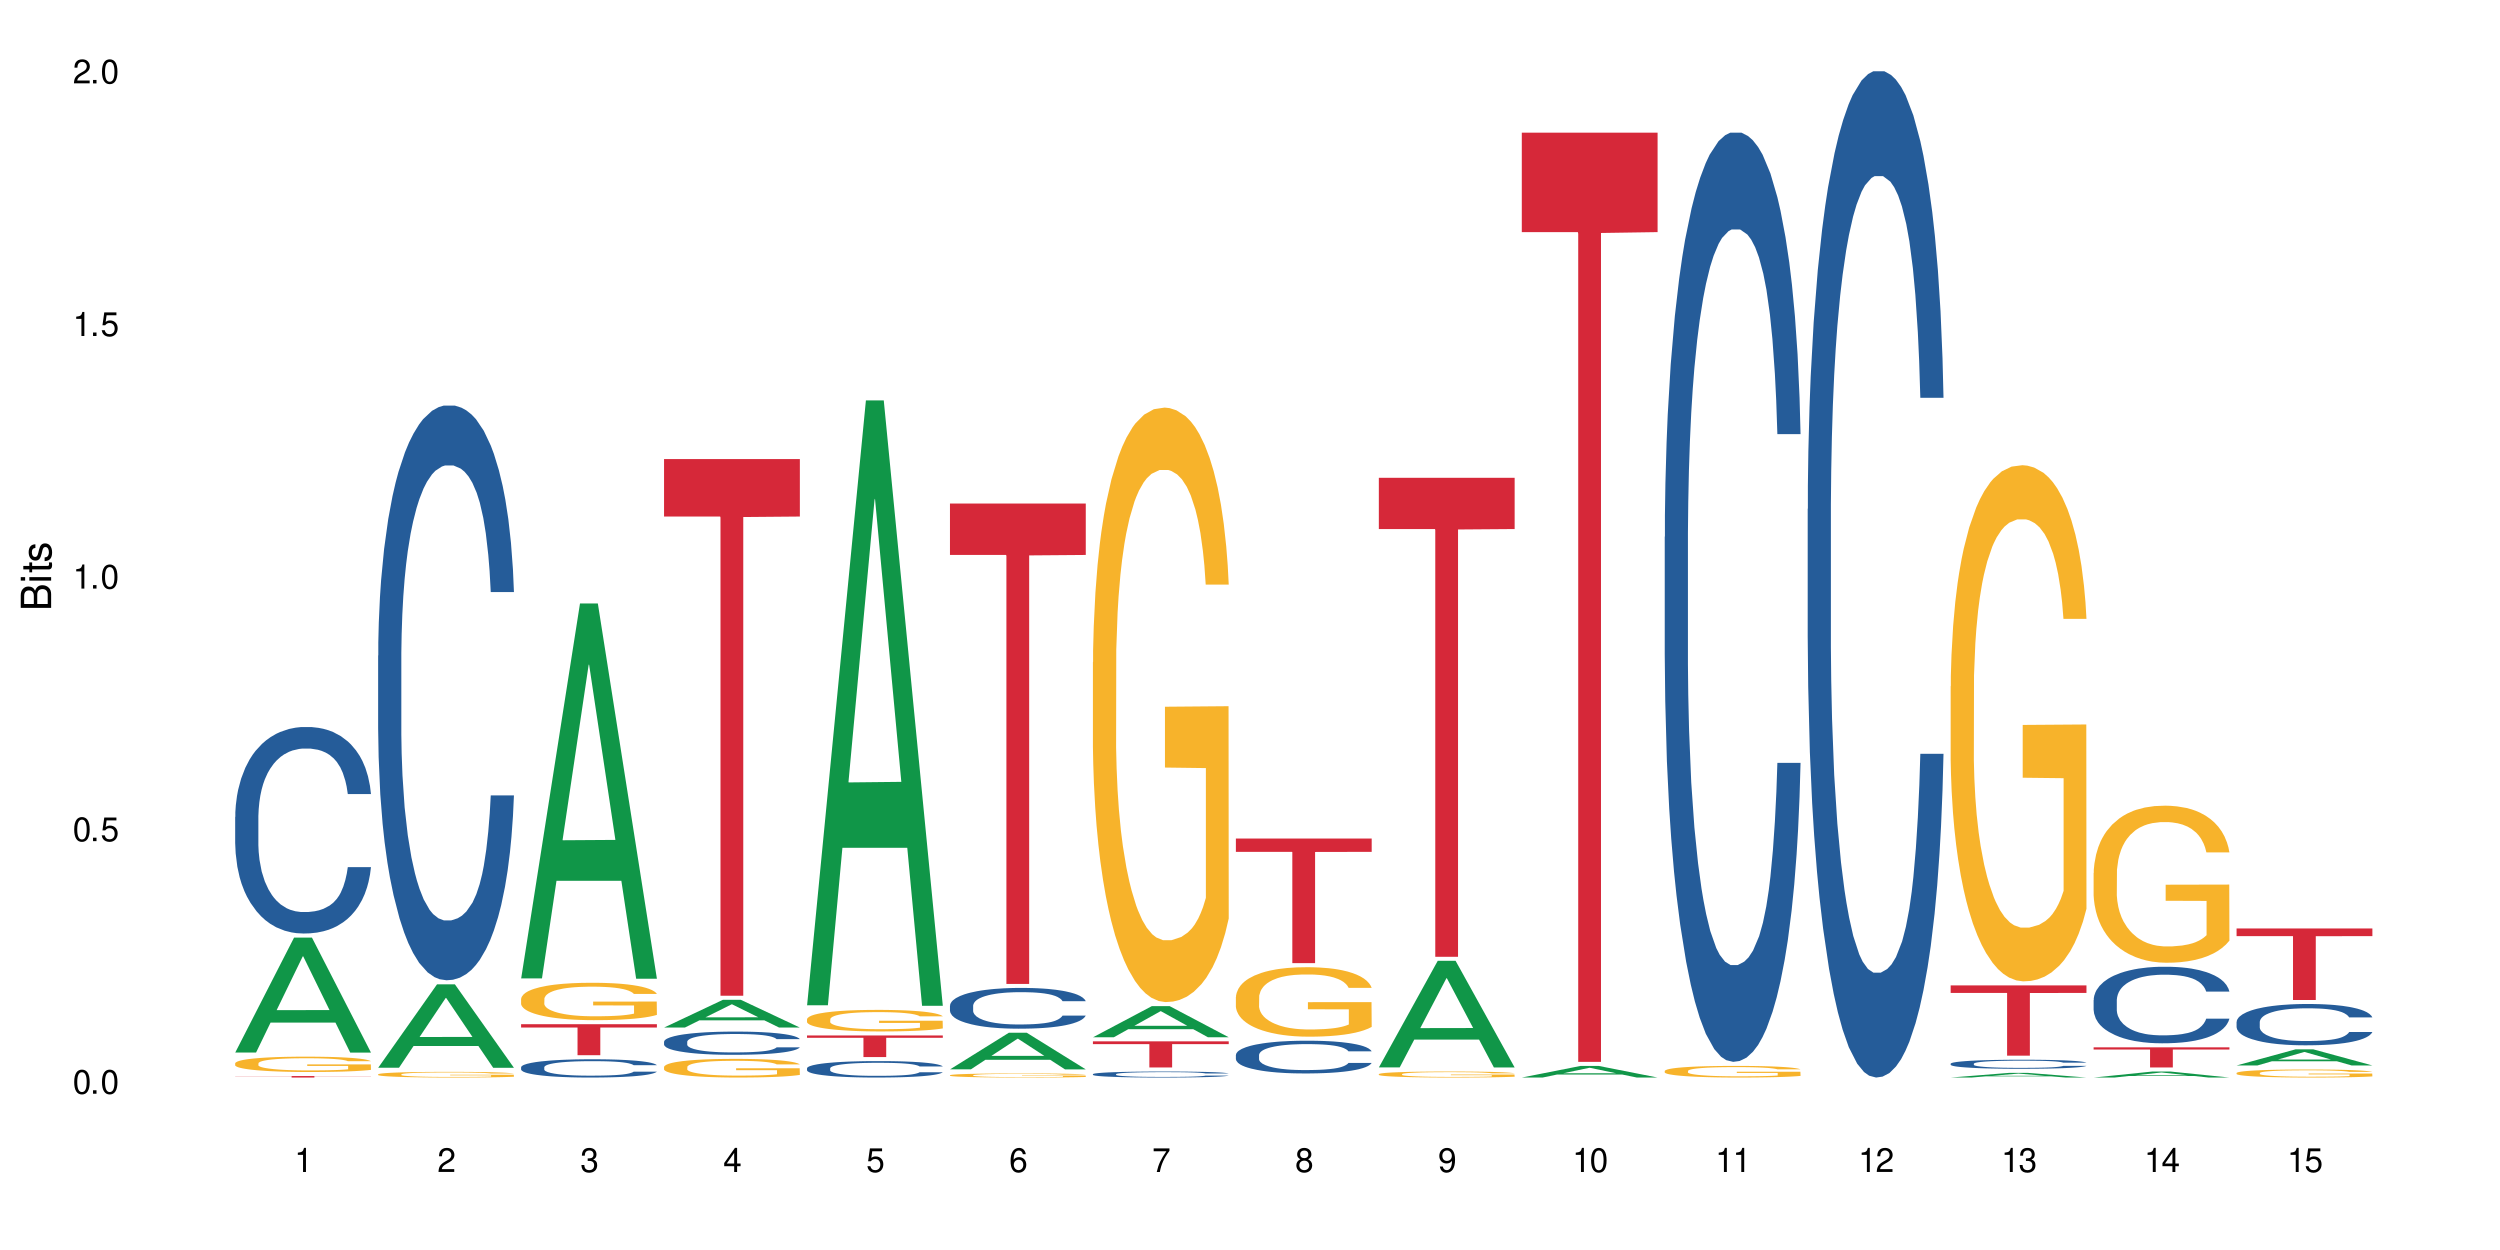 <?xml version="1.0" encoding="UTF-8"?>
<svg xmlns="http://www.w3.org/2000/svg" xmlns:xlink="http://www.w3.org/1999/xlink" width="720" height="360" viewBox="0 0 720 360">
<defs>
<g>
<g id="glyph-0-0">
</g>
<g id="glyph-0-1">
<path d="M 2.641 -6.938 C 2 -6.938 1.422 -6.656 1.078 -6.172 C 0.641 -5.562 0.406 -4.641 0.406 -3.359 C 0.406 -1.016 1.188 0.219 2.641 0.219 C 4.078 0.219 4.859 -1.016 4.859 -3.297 C 4.859 -4.641 4.656 -5.547 4.203 -6.172 C 3.844 -6.656 3.281 -6.938 2.641 -6.938 Z M 2.641 -6.188 C 3.547 -6.188 4 -5.25 4 -3.375 C 4 -1.406 3.562 -0.484 2.625 -0.484 C 1.734 -0.484 1.281 -1.438 1.281 -3.344 C 1.281 -5.25 1.734 -6.188 2.641 -6.188 Z M 2.641 -6.188 "/>
</g>
<g id="glyph-0-2">
<path d="M 1.828 -1 L 0.828 -1 L 0.828 0 L 1.828 0 Z M 1.828 -1 "/>
</g>
<g id="glyph-0-3">
<path d="M 4.562 -6.797 L 1.062 -6.797 L 0.547 -3.094 L 1.328 -3.094 C 1.719 -3.562 2.047 -3.734 2.578 -3.734 C 3.484 -3.734 4.062 -3.109 4.062 -2.094 C 4.062 -1.125 3.484 -0.531 2.578 -0.531 C 1.828 -0.531 1.375 -0.906 1.188 -1.672 L 0.328 -1.672 C 0.453 -1.109 0.547 -0.844 0.75 -0.594 C 1.125 -0.078 1.828 0.219 2.594 0.219 C 3.969 0.219 4.922 -0.781 4.922 -2.219 C 4.922 -3.562 4.031 -4.484 2.719 -4.484 C 2.25 -4.484 1.859 -4.359 1.469 -4.062 L 1.734 -5.969 L 4.562 -5.969 Z M 4.562 -6.797 "/>
</g>
<g id="glyph-0-4">
<path d="M 2.484 -4.938 L 2.484 0 L 3.328 0 L 3.328 -6.938 L 2.766 -6.938 C 2.469 -5.875 2.281 -5.734 0.984 -5.562 L 0.984 -4.938 Z M 2.484 -4.938 "/>
</g>
<g id="glyph-0-5">
<path d="M 4.859 -0.828 L 1.281 -0.828 C 1.359 -1.406 1.672 -1.781 2.5 -2.281 L 3.469 -2.828 C 4.406 -3.344 4.906 -4.062 4.906 -4.906 C 4.906 -5.484 4.672 -6.031 4.266 -6.406 C 3.859 -6.766 3.375 -6.938 2.719 -6.938 C 1.859 -6.938 1.219 -6.625 0.844 -6.031 C 0.609 -5.672 0.5 -5.234 0.484 -4.531 L 1.328 -4.531 C 1.359 -5.016 1.406 -5.281 1.531 -5.516 C 1.75 -5.938 2.188 -6.203 2.703 -6.203 C 3.469 -6.203 4.031 -5.641 4.031 -4.891 C 4.031 -4.344 3.719 -3.859 3.125 -3.516 L 2.234 -3 C 0.812 -2.172 0.406 -1.531 0.328 -0.016 L 4.859 -0.016 Z M 4.859 -0.828 "/>
</g>
<g id="glyph-0-6">
<path d="M 2.125 -3.188 L 2.578 -3.188 C 3.5 -3.188 3.984 -2.766 3.984 -1.922 C 3.984 -1.062 3.469 -0.531 2.594 -0.531 C 1.656 -0.531 1.203 -1 1.156 -2.016 L 0.312 -2.016 C 0.344 -1.453 0.438 -1.094 0.609 -0.781 C 0.953 -0.109 1.625 0.219 2.547 0.219 C 3.953 0.219 4.859 -0.625 4.859 -1.938 C 4.859 -2.828 4.516 -3.297 3.703 -3.594 C 4.344 -3.844 4.656 -4.328 4.656 -5.031 C 4.656 -6.219 3.875 -6.938 2.578 -6.938 C 1.203 -6.938 0.484 -6.172 0.453 -4.703 L 1.297 -4.703 C 1.312 -5.125 1.344 -5.359 1.453 -5.578 C 1.641 -5.969 2.062 -6.203 2.594 -6.203 C 3.344 -6.203 3.797 -5.75 3.797 -5 C 3.797 -4.516 3.609 -4.219 3.25 -4.047 C 3.016 -3.953 2.703 -3.922 2.125 -3.906 Z M 2.125 -3.188 "/>
</g>
<g id="glyph-0-7">
<path d="M 3.141 -1.672 L 3.141 0 L 3.984 0 L 3.984 -1.672 L 4.984 -1.672 L 4.984 -2.438 L 3.984 -2.438 L 3.984 -6.938 L 3.359 -6.938 L 0.266 -2.578 L 0.266 -1.672 Z M 3.141 -2.438 L 1 -2.438 L 3.141 -5.5 Z M 3.141 -2.438 "/>
</g>
<g id="glyph-0-8">
<path d="M 4.781 -5.125 C 4.609 -6.266 3.891 -6.938 2.844 -6.938 C 2.094 -6.938 1.422 -6.578 1.031 -5.953 C 0.594 -5.266 0.406 -4.422 0.406 -3.172 C 0.406 -2 0.578 -1.25 0.984 -0.641 C 1.359 -0.078 1.953 0.219 2.703 0.219 C 3.984 0.219 4.922 -0.75 4.922 -2.094 C 4.922 -3.375 4.062 -4.281 2.844 -4.281 C 2.172 -4.281 1.641 -4.031 1.281 -3.516 C 1.281 -5.234 1.828 -6.188 2.797 -6.188 C 3.391 -6.188 3.797 -5.797 3.938 -5.125 Z M 2.734 -3.531 C 3.547 -3.531 4.062 -2.953 4.062 -2.031 C 4.062 -1.156 3.484 -0.531 2.703 -0.531 C 1.922 -0.531 1.328 -1.188 1.328 -2.078 C 1.328 -2.938 1.906 -3.531 2.734 -3.531 Z M 2.734 -3.531 "/>
</g>
<g id="glyph-0-9">
<path d="M 4.984 -6.797 L 0.438 -6.797 L 0.438 -5.969 L 4.109 -5.969 C 2.5 -3.656 1.828 -2.234 1.328 0 L 2.219 0 C 2.594 -2.172 3.453 -4.047 4.984 -6.094 Z M 4.984 -6.797 "/>
</g>
<g id="glyph-0-10">
<path d="M 3.75 -3.656 C 4.469 -4.094 4.688 -4.438 4.688 -5.078 C 4.688 -6.172 3.844 -6.938 2.641 -6.938 C 1.438 -6.938 0.594 -6.172 0.594 -5.094 C 0.594 -4.438 0.812 -4.094 1.516 -3.656 C 0.734 -3.266 0.359 -2.703 0.359 -1.922 C 0.359 -0.656 1.281 0.219 2.641 0.219 C 3.984 0.219 4.922 -0.656 4.922 -1.922 C 4.922 -2.703 4.531 -3.266 3.75 -3.656 Z M 2.641 -6.188 C 3.359 -6.188 3.812 -5.75 3.812 -5.062 C 3.812 -4.406 3.344 -3.984 2.641 -3.984 C 1.922 -3.984 1.453 -4.406 1.453 -5.078 C 1.453 -5.75 1.922 -6.188 2.641 -6.188 Z M 2.641 -3.266 C 3.484 -3.266 4.062 -2.719 4.062 -1.906 C 4.062 -1.078 3.484 -0.531 2.625 -0.531 C 1.797 -0.531 1.219 -1.094 1.219 -1.906 C 1.219 -2.719 1.781 -3.266 2.641 -3.266 Z M 2.641 -3.266 "/>
</g>
<g id="glyph-0-11">
<path d="M 0.516 -1.578 C 0.672 -0.453 1.406 0.219 2.438 0.219 C 3.188 0.219 3.859 -0.141 4.266 -0.766 C 4.688 -1.453 4.891 -2.297 4.891 -3.547 C 4.891 -4.719 4.703 -5.453 4.312 -6.078 C 3.938 -6.641 3.344 -6.938 2.594 -6.938 C 1.297 -6.938 0.359 -5.969 0.359 -4.625 C 0.359 -3.344 1.234 -2.453 2.453 -2.453 C 3.094 -2.453 3.578 -2.672 4.016 -3.203 C 4 -1.484 3.469 -0.531 2.5 -0.531 C 1.906 -0.531 1.484 -0.906 1.359 -1.578 Z M 2.578 -6.203 C 3.375 -6.203 3.969 -5.531 3.969 -4.641 C 3.969 -3.797 3.391 -3.188 2.547 -3.188 C 1.734 -3.188 1.234 -3.766 1.234 -4.688 C 1.234 -5.562 1.797 -6.203 2.578 -6.203 Z M 2.578 -6.203 "/>
</g>
<g id="glyph-1-0">
</g>
<g id="glyph-1-1">
<path d="M 0 -0.953 L 0 -4.891 C 0 -5.719 -0.234 -6.344 -0.734 -6.797 C -1.188 -7.234 -1.812 -7.469 -2.5 -7.469 C -3.547 -7.469 -4.188 -7 -4.625 -5.875 C -4.984 -6.688 -5.625 -7.094 -6.531 -7.094 C -7.172 -7.094 -7.734 -6.859 -8.141 -6.391 C -8.562 -5.922 -8.75 -5.344 -8.75 -4.5 L -8.75 -0.953 Z M -4.984 -2.062 L -7.766 -2.062 L -7.766 -4.219 C -7.766 -4.844 -7.688 -5.203 -7.453 -5.5 C -7.219 -5.812 -6.859 -5.969 -6.375 -5.969 C -5.891 -5.969 -5.531 -5.812 -5.297 -5.5 C -5.062 -5.203 -4.984 -4.844 -4.984 -4.219 Z M -0.984 -2.062 L -4 -2.062 L -4 -4.781 C -4 -5.766 -3.438 -6.359 -2.484 -6.359 C -1.547 -6.359 -0.984 -5.766 -0.984 -4.781 Z M -0.984 -2.062 "/>
</g>
<g id="glyph-1-2">
<path d="M -6.281 -1.797 L -6.281 -0.797 L 0 -0.797 L 0 -1.797 Z M -8.75 -1.797 L -8.75 -0.797 L -7.484 -0.797 L -7.484 -1.797 Z M -8.75 -1.797 "/>
</g>
<g id="glyph-1-3">
<path d="M -6.281 -3.047 L -6.281 -2.016 L -8.016 -2.016 L -8.016 -1.016 L -6.281 -1.016 L -6.281 -0.172 L -5.469 -0.172 L -5.469 -1.016 L -0.719 -1.016 C -0.078 -1.016 0.281 -1.453 0.281 -2.234 C 0.281 -2.5 0.25 -2.719 0.188 -3.047 L -0.641 -3.047 C -0.609 -2.906 -0.594 -2.766 -0.594 -2.562 C -0.594 -2.141 -0.719 -2.016 -1.156 -2.016 L -5.469 -2.016 L -5.469 -3.047 Z M -6.281 -3.047 "/>
</g>
<g id="glyph-1-4">
<path d="M -4.531 -5.25 C -5.766 -5.25 -6.469 -4.422 -6.469 -2.969 C -6.469 -1.516 -5.719 -0.562 -4.547 -0.562 C -3.562 -0.562 -3.094 -1.062 -2.734 -2.562 L -2.516 -3.484 C -2.344 -4.188 -2.094 -4.469 -1.641 -4.469 C -1.047 -4.469 -0.641 -3.875 -0.641 -3 C -0.641 -2.453 -0.797 -2 -1.062 -1.75 C -1.25 -1.594 -1.422 -1.531 -1.875 -1.469 L -1.875 -0.406 C -0.422 -0.453 0.281 -1.266 0.281 -2.922 C 0.281 -4.5 -0.5 -5.516 -1.719 -5.516 C -2.656 -5.516 -3.172 -4.984 -3.469 -3.734 L -3.703 -2.766 C -3.891 -1.953 -4.156 -1.609 -4.594 -1.609 C -5.188 -1.609 -5.547 -2.125 -5.547 -2.938 C -5.547 -3.75 -5.203 -4.172 -4.531 -4.203 Z M -4.531 -5.25 "/>
</g>
</g>
</defs>
<rect x="-72" y="-36" width="864" height="432" fill="rgb(100%, 100%, 100%)" fill-opacity="1"/>
<path fill-rule="nonzero" fill="rgb(6.275%, 58.824%, 28.235%)" fill-opacity="1" d="M 67.73 303.121 L 67.773 303.09 L 84.695 270.02 L 89.836 270.02 L 106.844 303.152 L 100.867 303.152 L 96.605 294.504 L 77.926 294.504 L 73.75 303.121 L 67.73 303.121 L 79.723 290.926 L 94.895 290.895 L 87.328 275.434 L 87.246 275.402 L 87.16 275.496 L 79.684 290.895 L 79.723 290.926 Z M 67.73 303.121 "/>
<path fill-rule="nonzero" fill="rgb(14.51%, 36.078%, 60%)" fill-opacity="1" d="M 67.73 235.27 L 67.777 235.219 L 67.777 233.914 L 67.922 231.848 L 68.254 229.238 L 68.59 227.445 L 69.449 224.238 L 70.641 221.141 L 71.879 218.75 L 72.785 217.336 L 73.598 216.25 L 75.457 214.238 L 76.652 213.207 L 77.938 212.281 L 79.512 211.359 L 80.656 210.816 L 83.234 209.945 L 85.141 209.566 L 86.621 209.402 L 89.816 209.402 L 91.723 209.621 L 93.105 209.891 L 94.633 210.328 L 95.922 210.816 L 98.164 212.012 L 100.168 213.531 L 101.074 214.402 L 102.504 216.086 L 103.602 217.719 L 104.363 219.129 L 105.223 221.141 L 105.984 223.586 L 106.559 226.359 L 106.844 228.695 L 100.168 228.695 L 99.832 226.523 L 99.449 224.836 L 98.734 222.609 L 98.02 221.031 L 97.02 219.457 L 96.113 218.426 L 94.871 217.391 L 93.773 216.738 L 92.629 216.25 L 91.531 215.926 L 89.434 215.598 L 87 215.598 L 86.094 215.707 L 84.234 216.141 L 83.234 216.523 L 81.801 217.281 L 80.801 217.988 L 79.609 219.078 L 78.797 220 L 77.797 221.414 L 77.078 222.664 L 76.27 224.457 L 75.793 225.816 L 75.363 227.336 L 74.98 229.129 L 74.695 231.031 L 74.504 233.043 L 74.41 235 L 74.41 243.422 L 74.504 245.379 L 74.742 247.664 L 75.363 250.977 L 76.27 253.859 L 77.32 256.141 L 78.32 257.77 L 78.891 258.531 L 79.656 259.402 L 80.848 260.488 L 82.566 261.574 L 83.566 262.008 L 85.094 262.445 L 86.668 262.66 L 88.766 262.66 L 90.625 262.445 L 91.867 262.172 L 93.156 261.738 L 94.918 260.812 L 96.016 259.945 L 96.969 258.91 L 97.688 257.879 L 98.164 257.008 L 98.879 255.324 L 99.449 253.477 L 99.879 251.574 L 100.168 249.727 L 106.844 249.727 L 106.559 251.902 L 106.129 254.02 L 105.699 255.598 L 105.031 257.5 L 104.27 259.184 L 103.172 261.086 L 102.266 262.336 L 101.074 263.695 L 99.977 264.727 L 98.781 265.652 L 97.02 266.738 L 95.875 267.281 L 94.633 267.77 L 93.156 268.203 L 91.293 268.586 L 89.289 268.801 L 87.43 268.855 L 85.426 268.75 L 83.949 268.531 L 81.992 268.043 L 79.559 267.062 L 77.797 266.031 L 76.414 265 L 75.219 263.91 L 73.883 262.445 L 72.168 260.055 L 71.117 258.207 L 70.402 256.684 L 69.59 254.562 L 69.02 252.66 L 68.352 249.617 L 67.875 245.762 L 67.73 242.77 Z M 67.73 235.27 "/>
<path fill-rule="nonzero" fill="rgb(96.863%, 70.196%, 16.863%)" fill-opacity="1" d="M 67.73 306.211 L 67.777 306.207 L 67.777 306.125 L 67.969 305.945 L 68.445 305.695 L 69.066 305.488 L 69.734 305.328 L 70.164 305.242 L 70.879 305.121 L 71.5 305.031 L 73.074 304.852 L 75.078 304.68 L 76.172 304.609 L 77.414 304.539 L 79.18 304.465 L 79.988 304.434 L 82.469 304.371 L 85.285 304.328 L 88.383 304.316 L 89.816 304.32 L 91.77 304.34 L 94.441 304.383 L 95.969 304.422 L 97.16 304.465 L 98.402 304.516 L 99.926 304.598 L 101.359 304.691 L 102.504 304.789 L 103.648 304.91 L 104.602 305.039 L 105.414 305.18 L 106.129 305.352 L 106.559 305.492 L 106.844 305.633 L 100.215 305.633 L 99.832 305.492 L 99.402 305.383 L 98.688 305.25 L 97.973 305.152 L 97.258 305.078 L 95.922 304.973 L 94.777 304.906 L 93.344 304.852 L 91.961 304.812 L 90.387 304.789 L 89.434 304.781 L 86.906 304.781 L 84.617 304.809 L 83.281 304.844 L 82.328 304.875 L 80.992 304.934 L 80.18 304.984 L 79.703 305.016 L 78.273 305.141 L 77.32 305.254 L 76.793 305.332 L 76.125 305.453 L 75.648 305.562 L 75.125 305.723 L 74.84 305.844 L 74.457 306.117 L 74.41 306.844 L 74.551 306.996 L 74.84 307.164 L 75.219 307.309 L 75.793 307.461 L 76.363 307.578 L 77.367 307.734 L 78.227 307.84 L 78.891 307.91 L 80.18 308.02 L 80.703 308.055 L 81.945 308.129 L 83.234 308.184 L 84.809 308.234 L 86 308.258 L 87.906 308.277 L 90.34 308.277 L 93.203 308.254 L 95.016 308.219 L 96.254 308.188 L 97.066 308.16 L 98.066 308.117 L 98.781 308.074 L 99.449 308.031 L 100.262 307.961 L 100.262 306.996 L 88.48 306.992 L 88.48 306.543 L 106.797 306.539 L 106.844 308.117 L 105.844 308.227 L 104.602 308.328 L 103.41 308.41 L 102.168 308.48 L 100.406 308.555 L 98.973 308.605 L 96.781 308.66 L 94.777 308.695 L 92.676 308.723 L 90.816 308.734 L 88.621 308.738 L 86.668 308.73 L 84.57 308.703 L 82.898 308.672 L 81.371 308.633 L 79.848 308.578 L 77.938 308.496 L 76.699 308.426 L 75.41 308.34 L 74.121 308.242 L 72.977 308.133 L 72.215 308.047 L 71.453 307.949 L 70.641 307.828 L 69.879 307.691 L 69.305 307.566 L 68.781 307.426 L 68.398 307.293 L 68.016 307.109 L 67.828 306.965 L 67.73 306.84 Z M 67.73 306.211 "/>
<path fill-rule="nonzero" fill="rgb(83.922%, 15.686%, 22.353%)" fill-opacity="1" d="M 67.73 309.902 L 106.844 309.902 L 106.844 309.949 L 90.543 309.949 L 90.543 310.332 L 83.984 310.332 L 83.984 309.949 L 67.73 309.949 Z M 67.73 309.902 "/>
<path fill-rule="nonzero" fill="rgb(6.275%, 58.824%, 28.235%)" fill-opacity="1" d="M 108.902 307.508 L 108.945 307.484 L 125.867 283.484 L 131.008 283.484 L 148.016 307.531 L 142.039 307.531 L 137.777 301.254 L 119.098 301.254 L 114.922 307.508 L 108.902 307.508 L 120.895 298.656 L 136.062 298.633 L 128.5 287.414 L 128.418 287.391 L 128.332 287.457 L 120.855 298.633 L 120.895 298.656 Z M 108.902 307.508 "/>
<path fill-rule="nonzero" fill="rgb(14.51%, 36.078%, 60%)" fill-opacity="1" d="M 108.902 188.824 L 108.949 188.672 L 108.949 185.039 L 109.094 179.293 L 109.426 172.031 L 109.762 167.035 L 110.621 158.109 L 111.812 149.488 L 113.051 142.832 L 113.957 138.898 L 114.77 135.871 L 116.629 130.273 L 117.82 127.398 L 119.109 124.828 L 120.684 122.254 L 121.828 120.742 L 124.406 118.32 L 126.312 117.262 L 127.793 116.809 L 130.988 116.809 L 132.895 117.414 L 134.277 118.172 L 135.805 119.379 L 137.094 120.742 L 139.336 124.07 L 141.336 128.309 L 142.242 130.727 L 143.676 135.418 L 144.773 139.957 L 145.535 143.891 L 146.395 149.488 L 147.156 156.297 L 147.73 164.012 L 148.016 170.516 L 141.336 170.516 L 141.004 164.465 L 140.621 159.773 L 139.906 153.57 L 139.191 149.184 L 138.191 144.797 L 137.285 141.922 L 136.043 139.047 L 134.945 137.234 L 133.801 135.871 L 132.703 134.965 L 130.605 134.055 L 128.172 134.055 L 127.266 134.359 L 125.406 135.57 L 124.406 136.629 L 122.973 138.746 L 121.973 140.711 L 120.781 143.738 L 119.969 146.309 L 118.969 150.242 L 118.25 153.723 L 117.441 158.715 L 116.965 162.5 L 116.535 166.734 L 116.152 171.727 L 115.867 177.023 L 115.676 182.621 L 115.582 188.066 L 115.582 211.516 L 115.676 216.961 L 115.914 223.316 L 116.535 232.547 L 117.441 240.562 L 118.488 246.918 L 119.492 251.457 L 120.062 253.574 L 120.828 255.996 L 122.02 259.02 L 123.738 262.047 L 124.738 263.258 L 126.266 264.469 L 127.84 265.074 L 129.938 265.074 L 131.797 264.469 L 133.039 263.711 L 134.324 262.5 L 136.09 259.93 L 137.188 257.508 L 138.141 254.633 L 138.859 251.758 L 139.336 249.34 L 140.051 244.648 L 140.621 239.504 L 141.051 234.211 L 141.336 229.066 L 148.016 229.066 L 147.73 235.117 L 147.301 241.02 L 146.871 245.406 L 146.203 250.699 L 145.441 255.391 L 144.344 260.684 L 143.438 264.164 L 142.242 267.949 L 141.148 270.82 L 139.953 273.395 L 138.191 276.418 L 137.043 277.934 L 135.805 279.293 L 134.324 280.504 L 132.465 281.562 L 130.461 282.168 L 128.602 282.32 L 126.598 282.016 L 125.121 281.414 L 123.164 280.051 L 120.73 277.328 L 118.969 274.453 L 117.582 271.578 L 116.391 268.551 L 115.055 264.469 L 113.34 257.812 L 112.289 252.668 L 111.574 248.43 L 110.762 242.531 L 110.191 237.234 L 109.523 228.762 L 109.047 218.023 L 108.902 209.699 Z M 108.902 188.824 "/>
<path fill-rule="nonzero" fill="rgb(96.863%, 70.196%, 16.863%)" fill-opacity="1" d="M 108.902 309.395 L 108.949 309.395 L 108.949 309.363 L 109.141 309.297 L 109.617 309.203 L 110.238 309.129 L 110.906 309.07 L 111.336 309.039 L 112.051 308.992 L 112.672 308.961 L 114.246 308.891 L 116.25 308.828 L 117.344 308.801 L 118.586 308.777 L 120.352 308.75 L 121.16 308.738 L 123.641 308.715 L 126.457 308.699 L 129.555 308.695 L 130.988 308.695 L 132.941 308.703 L 135.613 308.719 L 137.141 308.734 L 138.332 308.75 L 139.574 308.77 L 141.098 308.797 L 142.531 308.836 L 143.676 308.871 L 144.82 308.914 L 145.773 308.961 L 146.586 309.016 L 147.301 309.078 L 147.73 309.129 L 148.016 309.184 L 141.387 309.184 L 141.004 309.129 L 140.574 309.09 L 139.859 309.039 L 139.145 309.004 L 138.43 308.977 L 137.094 308.938 L 135.949 308.914 L 134.516 308.891 L 133.133 308.879 L 131.559 308.871 L 130.605 308.867 L 128.078 308.867 L 125.789 308.879 L 124.453 308.891 L 123.5 308.902 L 122.164 308.926 L 121.352 308.941 L 120.875 308.953 L 119.445 309 L 118.488 309.043 L 117.965 309.07 L 117.297 309.117 L 116.82 309.156 L 116.297 309.215 L 116.008 309.262 L 115.629 309.363 L 115.582 309.633 L 115.723 309.688 L 116.008 309.75 L 116.391 309.805 L 116.965 309.859 L 117.535 309.902 L 118.539 309.961 L 119.395 310 L 120.062 310.027 L 121.352 310.066 L 121.875 310.078 L 123.117 310.105 L 124.406 310.129 L 125.98 310.145 L 127.172 310.156 L 129.078 310.16 L 131.512 310.16 L 134.375 310.152 L 136.188 310.141 L 137.426 310.129 L 138.238 310.117 L 139.238 310.102 L 139.953 310.086 L 140.621 310.07 L 141.434 310.047 L 141.434 309.688 L 129.652 309.688 L 129.652 309.52 L 147.969 309.516 L 148.016 310.102 L 147.016 310.141 L 145.773 310.18 L 144.582 310.211 L 143.34 310.238 L 141.578 310.266 L 140.145 310.281 L 137.949 310.305 L 135.949 310.316 L 133.848 310.328 L 131.988 310.332 L 129.793 310.332 L 127.84 310.328 L 125.742 310.32 L 124.07 310.309 L 122.543 310.293 L 121.02 310.273 L 119.109 310.242 L 117.871 310.219 L 116.582 310.188 L 115.293 310.148 L 114.148 310.109 L 113.387 310.078 L 112.625 310.039 L 111.812 309.996 L 111.051 309.945 L 110.477 309.898 L 109.953 309.848 L 109.57 309.797 L 109.188 309.73 L 108.996 309.676 L 108.902 309.629 Z M 108.902 309.395 "/>
<path fill-rule="nonzero" fill="rgb(6.275%, 58.824%, 28.235%)" fill-opacity="1" d="M 150.074 281.773 L 150.117 281.672 L 167.039 173.797 L 172.18 173.797 L 189.188 281.875 L 183.211 281.875 L 178.949 253.664 L 160.27 253.664 L 156.09 281.773 L 150.074 281.773 L 162.066 241.992 L 177.234 241.891 L 169.672 191.457 L 169.59 191.355 L 169.504 191.66 L 162.027 241.891 L 162.066 241.992 Z M 150.074 281.773 "/>
<path fill-rule="nonzero" fill="rgb(14.51%, 36.078%, 60%)" fill-opacity="1" d="M 150.074 307.359 L 150.121 307.355 L 150.121 307.238 L 150.266 307.059 L 150.598 306.824 L 150.934 306.668 L 151.793 306.383 L 152.984 306.109 L 154.223 305.898 L 155.129 305.773 L 155.941 305.676 L 157.801 305.5 L 158.992 305.406 L 160.281 305.324 L 161.855 305.242 L 163 305.195 L 165.578 305.117 L 167.484 305.086 L 168.965 305.07 L 172.16 305.07 L 174.066 305.09 L 175.449 305.113 L 176.977 305.152 L 178.266 305.195 L 180.508 305.301 L 182.508 305.438 L 183.414 305.512 L 184.848 305.66 L 185.945 305.805 L 186.707 305.93 L 187.566 306.109 L 188.328 306.324 L 188.902 306.57 L 189.188 306.777 L 182.508 306.777 L 182.176 306.586 L 181.793 306.438 L 181.078 306.238 L 180.363 306.102 L 179.359 305.961 L 178.453 305.867 L 177.215 305.777 L 176.117 305.719 L 174.973 305.676 L 173.875 305.648 L 171.777 305.617 L 169.344 305.617 L 168.438 305.629 L 166.578 305.668 L 165.578 305.699 L 164.145 305.77 L 163.145 305.832 L 161.953 305.926 L 161.141 306.008 L 160.137 306.133 L 159.422 306.242 L 158.613 306.402 L 158.137 306.523 L 157.707 306.656 L 157.324 306.816 L 157.039 306.984 L 156.848 307.164 L 156.754 307.336 L 156.754 308.082 L 156.848 308.254 L 157.086 308.457 L 157.707 308.75 L 158.613 309.004 L 159.66 309.207 L 160.664 309.352 L 161.234 309.418 L 162 309.496 L 163.191 309.59 L 164.91 309.688 L 165.91 309.727 L 167.438 309.766 L 169.012 309.785 L 171.109 309.785 L 172.969 309.766 L 174.211 309.742 L 175.496 309.703 L 177.262 309.621 L 178.359 309.543 L 179.312 309.453 L 180.027 309.359 L 180.508 309.285 L 181.223 309.137 L 181.793 308.973 L 182.223 308.805 L 182.508 308.641 L 189.188 308.641 L 188.902 308.832 L 188.473 309.02 L 188.043 309.16 L 187.375 309.328 L 186.613 309.477 L 185.516 309.645 L 184.609 309.754 L 183.414 309.875 L 182.32 309.969 L 181.125 310.047 L 179.359 310.145 L 178.215 310.191 L 176.977 310.234 L 175.496 310.273 L 173.637 310.309 L 171.633 310.328 L 169.773 310.332 L 167.77 310.324 L 166.293 310.305 L 164.336 310.262 L 161.902 310.172 L 160.137 310.082 L 158.754 309.992 L 157.562 309.895 L 156.227 309.766 L 154.512 309.555 L 153.461 309.391 L 152.746 309.254 L 151.934 309.066 L 151.363 308.898 L 150.695 308.629 L 150.219 308.289 L 150.074 308.023 Z M 150.074 307.359 "/>
<path fill-rule="nonzero" fill="rgb(96.863%, 70.196%, 16.863%)" fill-opacity="1" d="M 150.074 287.652 L 150.121 287.641 L 150.121 287.445 L 150.312 287.004 L 150.789 286.395 L 151.41 285.891 L 152.078 285.496 L 152.508 285.293 L 153.223 284.996 L 153.844 284.781 L 155.418 284.336 L 157.418 283.926 L 158.516 283.746 L 159.758 283.578 L 161.523 283.395 L 162.332 283.324 L 164.812 283.168 L 167.629 283.066 L 170.727 283.039 L 172.16 283.047 L 174.113 283.086 L 176.785 283.195 L 178.312 283.293 L 179.504 283.395 L 180.746 283.52 L 182.27 283.719 L 183.703 283.953 L 184.848 284.188 L 185.992 284.484 L 186.945 284.801 L 187.758 285.145 L 188.473 285.555 L 188.902 285.902 L 189.188 286.246 L 182.559 286.246 L 182.176 285.902 L 181.746 285.637 L 181.031 285.312 L 180.316 285.074 L 179.602 284.887 L 178.266 284.633 L 177.121 284.477 L 175.688 284.336 L 174.305 284.25 L 172.73 284.188 L 171.777 284.168 L 169.25 284.168 L 166.961 284.238 L 165.625 284.316 L 164.672 284.395 L 163.336 284.543 L 162.523 284.66 L 162.047 284.742 L 160.617 285.047 L 159.66 285.32 L 159.137 285.508 L 158.469 285.801 L 157.992 286.066 L 157.469 286.461 L 157.18 286.758 L 156.801 287.426 L 156.754 289.195 L 156.895 289.57 L 157.18 289.973 L 157.562 290.328 L 158.137 290.699 L 158.707 290.984 L 159.711 291.371 L 160.566 291.625 L 161.234 291.793 L 162.523 292.059 L 163.047 292.145 L 164.289 292.324 L 165.578 292.461 L 167.148 292.578 L 168.344 292.637 L 170.25 292.688 L 172.684 292.688 L 175.547 292.629 L 177.359 292.551 L 178.598 292.473 L 179.41 292.402 L 180.41 292.293 L 181.125 292.195 L 181.793 292.086 L 182.605 291.922 L 182.605 289.57 L 170.824 289.559 L 170.824 288.457 L 189.141 288.449 L 189.188 292.293 L 188.188 292.559 L 186.945 292.816 L 185.754 293.012 L 184.512 293.18 L 182.746 293.367 L 181.316 293.484 L 179.121 293.621 L 177.121 293.711 L 175.02 293.77 L 173.16 293.797 L 170.965 293.809 L 169.012 293.789 L 166.91 293.73 L 165.242 293.652 L 163.715 293.555 L 162.191 293.426 L 160.281 293.219 L 159.043 293.051 L 157.754 292.844 L 156.465 292.598 L 155.32 292.332 L 154.559 292.125 L 153.793 291.891 L 152.984 291.594 L 152.219 291.262 L 151.648 290.957 L 151.125 290.613 L 150.742 290.289 L 150.359 289.844 L 150.168 289.492 L 150.074 289.188 Z M 150.074 287.652 "/>
<path fill-rule="nonzero" fill="rgb(83.922%, 15.686%, 22.353%)" fill-opacity="1" d="M 150.074 294.973 L 189.188 294.973 L 189.188 295.93 L 172.887 295.938 L 172.887 303.906 L 166.328 303.906 L 166.328 295.945 L 166.234 295.93 L 150.074 295.93 Z M 150.074 294.973 "/>
<path fill-rule="nonzero" fill="rgb(6.275%, 58.824%, 28.235%)" fill-opacity="1" d="M 191.246 295.93 L 191.289 295.922 L 208.211 287.941 L 213.352 287.941 L 230.359 295.938 L 224.383 295.938 L 220.121 293.852 L 201.441 293.852 L 197.262 295.93 L 191.246 295.93 L 203.238 292.988 L 218.406 292.98 L 210.844 289.246 L 210.762 289.242 L 210.676 289.262 L 203.195 292.98 L 203.238 292.988 Z M 191.246 295.93 "/>
<path fill-rule="nonzero" fill="rgb(14.51%, 36.078%, 60%)" fill-opacity="1" d="M 191.246 300.012 L 191.293 300.004 L 191.293 299.859 L 191.438 299.625 L 191.77 299.332 L 192.105 299.133 L 192.965 298.77 L 194.156 298.422 L 195.395 298.152 L 196.301 297.992 L 197.113 297.871 L 198.973 297.645 L 200.164 297.531 L 201.453 297.426 L 203.027 297.32 L 204.172 297.262 L 206.746 297.164 L 208.656 297.121 L 210.133 297.102 L 213.332 297.102 L 215.238 297.125 L 216.621 297.156 L 218.148 297.207 L 219.438 297.262 L 221.676 297.395 L 223.68 297.566 L 224.586 297.664 L 226.02 297.852 L 227.117 298.035 L 227.879 298.195 L 228.738 298.422 L 229.5 298.695 L 230.074 299.008 L 230.359 299.273 L 223.68 299.273 L 223.348 299.027 L 222.965 298.836 L 222.25 298.586 L 221.535 298.41 L 220.531 298.234 L 219.625 298.117 L 218.387 298 L 217.289 297.926 L 216.145 297.871 L 215.047 297.836 L 212.949 297.797 L 210.516 297.797 L 209.609 297.812 L 207.75 297.859 L 206.746 297.902 L 205.316 297.988 L 204.316 298.066 L 203.121 298.191 L 202.312 298.293 L 201.309 298.453 L 200.594 298.594 L 199.785 298.797 L 199.309 298.949 L 198.879 299.117 L 198.496 299.32 L 198.211 299.535 L 198.02 299.762 L 197.922 299.98 L 197.922 300.93 L 198.02 301.148 L 198.258 301.406 L 198.879 301.777 L 199.785 302.102 L 200.832 302.359 L 201.836 302.543 L 202.406 302.629 L 203.172 302.727 L 204.363 302.848 L 206.082 302.969 L 207.082 303.02 L 208.609 303.066 L 210.184 303.094 L 212.281 303.094 L 214.141 303.066 L 215.383 303.039 L 216.668 302.988 L 218.434 302.883 L 219.531 302.785 L 220.484 302.672 L 221.199 302.555 L 221.676 302.457 L 222.395 302.266 L 222.965 302.059 L 223.395 301.844 L 223.68 301.637 L 230.359 301.637 L 230.074 301.883 L 229.645 302.121 L 229.215 302.297 L 228.547 302.512 L 227.781 302.703 L 226.688 302.914 L 225.781 303.055 L 224.586 303.207 L 223.488 303.324 L 222.297 303.43 L 220.531 303.551 L 219.387 303.613 L 218.148 303.668 L 216.668 303.715 L 214.809 303.758 L 212.805 303.785 L 210.945 303.789 L 208.941 303.777 L 207.465 303.754 L 205.508 303.699 L 203.074 303.586 L 201.309 303.473 L 199.926 303.355 L 198.734 303.234 L 197.398 303.066 L 195.684 302.801 L 194.633 302.59 L 193.918 302.422 L 193.105 302.18 L 192.535 301.969 L 191.867 301.625 L 191.391 301.191 L 191.246 300.855 Z M 191.246 300.012 "/>
<path fill-rule="nonzero" fill="rgb(96.863%, 70.196%, 16.863%)" fill-opacity="1" d="M 191.246 307.258 L 191.293 307.254 L 191.293 307.152 L 191.484 306.934 L 191.961 306.629 L 192.582 306.379 L 193.25 306.18 L 193.68 306.078 L 194.395 305.93 L 195.016 305.824 L 196.59 305.602 L 198.59 305.395 L 199.688 305.309 L 200.93 305.223 L 202.695 305.129 L 203.504 305.098 L 205.984 305.016 L 208.801 304.969 L 211.898 304.953 L 213.332 304.957 L 215.285 304.977 L 217.957 305.031 L 219.484 305.082 L 220.676 305.129 L 221.918 305.195 L 223.441 305.293 L 224.875 305.41 L 226.02 305.527 L 227.164 305.676 L 228.117 305.832 L 228.93 306.004 L 229.645 306.211 L 230.074 306.383 L 230.359 306.555 L 223.73 306.555 L 223.348 306.383 L 222.918 306.25 L 222.203 306.09 L 221.488 305.969 L 220.77 305.875 L 219.438 305.75 L 218.293 305.672 L 216.859 305.602 L 215.477 305.559 L 213.902 305.527 L 212.949 305.52 L 210.422 305.52 L 208.133 305.551 L 206.797 305.594 L 205.84 305.633 L 204.508 305.703 L 203.695 305.766 L 203.219 305.805 L 201.789 305.957 L 200.832 306.094 L 200.309 306.188 L 199.641 306.332 L 199.164 306.465 L 198.641 306.664 L 198.352 306.809 L 197.973 307.145 L 197.922 308.027 L 198.066 308.215 L 198.352 308.418 L 198.734 308.594 L 199.309 308.781 L 199.879 308.922 L 200.883 309.113 L 201.738 309.242 L 202.406 309.324 L 203.695 309.457 L 204.219 309.504 L 205.461 309.59 L 206.746 309.66 L 208.32 309.719 L 209.516 309.746 L 211.422 309.773 L 213.855 309.773 L 216.719 309.742 L 218.531 309.703 L 219.77 309.664 L 220.582 309.629 L 221.582 309.574 L 222.297 309.527 L 222.965 309.473 L 223.777 309.391 L 223.777 308.215 L 211.996 308.211 L 211.996 307.66 L 230.312 307.656 L 230.359 309.574 L 229.355 309.707 L 228.117 309.836 L 226.926 309.934 L 225.684 310.02 L 223.918 310.113 L 222.488 310.172 L 220.293 310.238 L 218.293 310.285 L 216.191 310.312 L 214.332 310.328 L 212.137 310.332 L 210.184 310.324 L 208.082 310.293 L 206.414 310.254 L 204.887 310.203 L 203.359 310.141 L 201.453 310.039 L 200.215 309.953 L 198.926 309.852 L 197.637 309.727 L 196.492 309.594 L 195.73 309.492 L 194.965 309.375 L 194.156 309.227 L 193.391 309.059 L 192.82 308.906 L 192.297 308.734 L 191.914 308.574 L 191.531 308.352 L 191.34 308.176 L 191.246 308.023 Z M 191.246 307.258 "/>
<path fill-rule="nonzero" fill="rgb(83.922%, 15.686%, 22.353%)" fill-opacity="1" d="M 191.246 132.215 L 230.359 132.215 L 230.359 148.762 L 214.059 148.906 L 214.059 286.777 L 207.5 286.777 L 207.5 149.051 L 207.402 148.762 L 191.246 148.762 Z M 191.246 132.215 "/>
<path fill-rule="nonzero" fill="rgb(6.275%, 58.824%, 28.235%)" fill-opacity="1" d="M 232.418 289.516 L 232.461 289.355 L 249.383 115.309 L 254.523 115.309 L 271.531 289.68 L 265.555 289.68 L 261.293 244.164 L 242.613 244.164 L 238.434 289.516 L 232.418 289.516 L 244.41 225.336 L 259.578 225.172 L 252.016 143.801 L 251.934 143.637 L 251.848 144.125 L 244.367 225.172 L 244.41 225.336 Z M 232.418 289.516 "/>
<path fill-rule="nonzero" fill="rgb(14.51%, 36.078%, 60%)" fill-opacity="1" d="M 232.418 307.656 L 232.465 307.652 L 232.465 307.547 L 232.609 307.383 L 232.941 307.176 L 233.277 307.035 L 234.133 306.777 L 235.328 306.531 L 236.566 306.34 L 237.473 306.227 L 238.285 306.141 L 240.145 305.98 L 241.336 305.898 L 242.625 305.824 L 244.199 305.75 L 245.344 305.707 L 247.918 305.641 L 249.828 305.609 L 251.305 305.598 L 254.504 305.598 L 256.41 305.613 L 257.793 305.637 L 259.32 305.668 L 260.609 305.707 L 262.848 305.805 L 264.852 305.926 L 265.758 305.996 L 267.191 306.129 L 268.285 306.258 L 269.051 306.371 L 269.91 306.531 L 270.672 306.727 L 271.246 306.945 L 271.531 307.133 L 264.852 307.133 L 264.52 306.961 L 264.137 306.824 L 263.422 306.648 L 262.707 306.523 L 261.703 306.398 L 260.797 306.316 L 259.559 306.23 L 258.461 306.18 L 257.316 306.141 L 256.219 306.117 L 254.121 306.09 L 251.688 306.09 L 250.781 306.098 L 248.922 306.133 L 247.918 306.164 L 246.488 306.223 L 245.488 306.281 L 244.293 306.367 L 243.484 306.441 L 242.48 306.555 L 241.766 306.652 L 240.957 306.797 L 240.48 306.902 L 240.051 307.023 L 239.668 307.168 L 239.383 307.32 L 239.191 307.48 L 239.094 307.637 L 239.094 308.305 L 239.191 308.461 L 239.43 308.645 L 240.051 308.906 L 240.957 309.137 L 242.004 309.32 L 243.008 309.449 L 243.578 309.512 L 244.344 309.578 L 245.535 309.664 L 247.25 309.754 L 248.254 309.785 L 249.781 309.82 L 251.355 309.84 L 253.453 309.84 L 255.312 309.82 L 256.555 309.801 L 257.84 309.766 L 259.605 309.691 L 260.703 309.621 L 261.656 309.539 L 262.371 309.457 L 262.848 309.387 L 263.566 309.254 L 264.137 309.105 L 264.566 308.957 L 264.852 308.809 L 271.531 308.809 L 271.246 308.98 L 270.816 309.152 L 270.387 309.277 L 269.719 309.426 L 268.953 309.562 L 267.859 309.715 L 266.953 309.812 L 265.758 309.922 L 264.66 310.004 L 263.469 310.078 L 261.703 310.164 L 260.559 310.207 L 259.32 310.246 L 257.84 310.281 L 255.98 310.312 L 253.977 310.328 L 252.117 310.332 L 250.113 310.324 L 248.637 310.305 L 246.68 310.266 L 244.246 310.191 L 242.48 310.105 L 241.098 310.023 L 239.906 309.938 L 238.57 309.82 L 236.852 309.633 L 235.805 309.484 L 235.09 309.363 L 234.277 309.195 L 233.707 309.043 L 233.039 308.801 L 232.559 308.492 L 232.418 308.254 Z M 232.418 307.656 "/>
<path fill-rule="nonzero" fill="rgb(96.863%, 70.196%, 16.863%)" fill-opacity="1" d="M 232.418 293.504 L 232.465 293.5 L 232.465 293.387 L 232.656 293.133 L 233.133 292.781 L 233.754 292.488 L 234.422 292.262 L 234.852 292.145 L 235.566 291.973 L 236.188 291.848 L 237.758 291.594 L 239.762 291.355 L 240.859 291.254 L 242.102 291.156 L 243.863 291.051 L 244.676 291.008 L 247.156 290.918 L 249.969 290.863 L 253.07 290.844 L 254.504 290.852 L 256.457 290.875 L 259.129 290.938 L 260.656 290.992 L 261.848 291.051 L 263.086 291.125 L 264.613 291.238 L 266.047 291.371 L 267.191 291.508 L 268.336 291.68 L 269.289 291.859 L 270.098 292.059 L 270.816 292.297 L 271.246 292.496 L 271.531 292.695 L 264.898 292.695 L 264.52 292.496 L 264.09 292.344 L 263.375 292.156 L 262.66 292.02 L 261.941 291.91 L 260.609 291.766 L 259.461 291.672 L 258.031 291.594 L 256.648 291.543 L 255.074 291.508 L 254.121 291.496 L 251.594 291.496 L 249.305 291.539 L 247.969 291.582 L 247.012 291.629 L 245.676 291.715 L 244.867 291.781 L 244.391 291.828 L 242.957 292.004 L 242.004 292.16 L 241.48 292.27 L 240.812 292.438 L 240.336 292.594 L 239.812 292.82 L 239.523 292.988 L 239.145 293.375 L 239.094 294.395 L 239.238 294.613 L 239.523 294.844 L 239.906 295.047 L 240.48 295.266 L 241.051 295.43 L 242.051 295.648 L 242.91 295.797 L 243.578 295.895 L 244.867 296.047 L 245.391 296.098 L 246.633 296.199 L 247.918 296.281 L 249.492 296.348 L 250.688 296.383 L 252.594 296.41 L 255.027 296.41 L 257.887 296.375 L 259.699 296.332 L 260.941 296.285 L 261.754 296.246 L 262.754 296.184 L 263.469 296.125 L 264.137 296.062 L 264.949 295.969 L 264.949 294.613 L 253.168 294.605 L 253.168 293.973 L 271.484 293.965 L 271.531 296.184 L 270.527 296.336 L 269.289 296.484 L 268.098 296.598 L 266.855 296.695 L 265.09 296.801 L 263.66 296.871 L 261.465 296.949 L 259.461 297 L 257.363 297.035 L 255.504 297.051 L 253.309 297.059 L 251.355 297.047 L 249.254 297.012 L 247.586 296.965 L 246.059 296.91 L 244.531 296.836 L 242.625 296.715 L 241.387 296.621 L 240.098 296.5 L 238.809 296.359 L 237.664 296.207 L 236.902 296.086 L 236.137 295.949 L 235.328 295.781 L 234.562 295.586 L 233.992 295.41 L 233.465 295.215 L 233.086 295.027 L 232.703 294.77 L 232.512 294.566 L 232.418 294.391 Z M 232.418 293.504 "/>
<path fill-rule="nonzero" fill="rgb(83.922%, 15.686%, 22.353%)" fill-opacity="1" d="M 232.418 298.219 L 271.531 298.219 L 271.531 298.887 L 255.23 298.891 L 255.23 304.434 L 248.672 304.434 L 248.672 298.898 L 248.574 298.887 L 232.418 298.887 Z M 232.418 298.219 "/>
<path fill-rule="nonzero" fill="rgb(6.275%, 58.824%, 28.235%)" fill-opacity="1" d="M 273.59 307.977 L 273.629 307.969 L 290.555 297.426 L 295.695 297.426 L 312.703 307.988 L 306.727 307.988 L 302.465 305.23 L 283.785 305.23 L 279.605 307.977 L 273.59 307.977 L 285.582 304.09 L 300.75 304.082 L 293.188 299.152 L 293.105 299.145 L 293.02 299.172 L 285.539 304.082 L 285.582 304.09 Z M 273.59 307.977 "/>
<path fill-rule="nonzero" fill="rgb(14.51%, 36.078%, 60%)" fill-opacity="1" d="M 273.59 289.637 L 273.637 289.625 L 273.637 289.367 L 273.781 288.961 L 274.113 288.445 L 274.449 288.09 L 275.305 287.457 L 276.5 286.848 L 277.738 286.375 L 278.645 286.098 L 279.457 285.883 L 281.316 285.484 L 282.508 285.281 L 283.797 285.098 L 285.371 284.918 L 286.516 284.809 L 289.09 284.637 L 291 284.562 L 292.477 284.531 L 295.672 284.531 L 297.582 284.574 L 298.965 284.629 L 300.492 284.715 L 301.777 284.809 L 304.02 285.047 L 306.023 285.348 L 306.93 285.52 L 308.363 285.852 L 309.457 286.172 L 310.223 286.449 L 311.082 286.848 L 311.844 287.332 L 312.414 287.879 L 312.703 288.34 L 306.023 288.34 L 305.691 287.91 L 305.309 287.578 L 304.594 287.137 L 303.879 286.828 L 302.875 286.516 L 301.969 286.312 L 300.73 286.109 L 299.633 285.98 L 298.488 285.883 L 297.391 285.816 L 295.293 285.754 L 292.859 285.754 L 291.953 285.773 L 290.094 285.859 L 289.09 285.938 L 287.66 286.086 L 286.66 286.227 L 285.465 286.441 L 284.656 286.621 L 283.652 286.902 L 282.938 287.148 L 282.129 287.5 L 281.648 287.77 L 281.223 288.07 L 280.84 288.426 L 280.555 288.801 L 280.363 289.195 L 280.266 289.582 L 280.266 291.246 L 280.363 291.629 L 280.602 292.082 L 281.223 292.734 L 282.129 293.305 L 283.176 293.754 L 284.18 294.074 L 284.75 294.227 L 285.516 294.398 L 286.707 294.613 L 288.422 294.828 L 289.426 294.914 L 290.953 295 L 292.527 295.043 L 294.625 295.043 L 296.484 295 L 297.727 294.945 L 299.012 294.859 L 300.777 294.676 L 301.875 294.504 L 302.828 294.301 L 303.543 294.098 L 304.02 293.926 L 304.738 293.594 L 305.309 293.23 L 305.738 292.852 L 306.023 292.488 L 312.703 292.488 L 312.414 292.918 L 311.988 293.336 L 311.559 293.648 L 310.891 294.023 L 310.125 294.355 L 309.027 294.73 L 308.121 294.977 L 306.93 295.246 L 305.832 295.449 L 304.641 295.633 L 302.875 295.844 L 301.73 295.953 L 300.492 296.051 L 299.012 296.137 L 297.152 296.211 L 295.148 296.254 L 293.289 296.266 L 291.285 296.242 L 289.805 296.199 L 287.852 296.102 L 285.418 295.91 L 283.652 295.707 L 282.27 295.504 L 281.078 295.289 L 279.742 295 L 278.023 294.527 L 276.977 294.16 L 276.262 293.863 L 275.449 293.441 L 274.875 293.066 L 274.211 292.469 L 273.73 291.707 L 273.59 291.117 Z M 273.59 289.637 "/>
<path fill-rule="nonzero" fill="rgb(96.863%, 70.196%, 16.863%)" fill-opacity="1" d="M 273.59 309.656 L 273.637 309.656 L 273.637 309.633 L 273.828 309.586 L 274.305 309.52 L 274.926 309.465 L 275.594 309.422 L 276.023 309.398 L 276.738 309.367 L 277.355 309.344 L 278.93 309.293 L 280.934 309.25 L 282.031 309.23 L 283.273 309.211 L 285.035 309.191 L 285.848 309.184 L 288.328 309.164 L 291.141 309.156 L 294.242 309.152 L 295.672 309.152 L 297.629 309.156 L 300.301 309.168 L 301.828 309.18 L 303.02 309.191 L 304.258 309.203 L 305.785 309.227 L 307.215 309.25 L 308.363 309.277 L 309.508 309.309 L 310.461 309.344 L 311.27 309.383 L 311.988 309.426 L 312.414 309.465 L 312.703 309.504 L 306.07 309.504 L 305.691 309.465 L 305.262 309.438 L 304.547 309.402 L 303.832 309.375 L 303.113 309.355 L 301.777 309.328 L 300.633 309.309 L 299.203 309.293 L 297.82 309.285 L 296.246 309.277 L 292.766 309.277 L 290.473 309.281 L 289.141 309.293 L 288.184 309.301 L 286.848 309.316 L 286.039 309.328 L 285.562 309.34 L 284.129 309.371 L 283.176 309.402 L 282.652 309.422 L 281.984 309.453 L 281.508 309.484 L 280.98 309.527 L 280.695 309.559 L 280.316 309.633 L 280.266 309.828 L 280.41 309.867 L 280.695 309.91 L 281.078 309.949 L 281.648 309.992 L 282.223 310.023 L 283.223 310.066 L 284.082 310.094 L 284.75 310.113 L 286.039 310.141 L 286.562 310.148 L 287.805 310.168 L 289.09 310.184 L 290.664 310.199 L 291.859 310.203 L 293.766 310.211 L 296.199 310.211 L 299.059 310.203 L 300.871 310.195 L 302.113 310.188 L 302.922 310.18 L 303.926 310.168 L 304.641 310.156 L 305.309 310.145 L 306.121 310.125 L 306.121 309.867 L 294.34 309.867 L 294.34 309.746 L 312.656 309.746 L 312.703 310.168 L 311.699 310.195 L 310.461 310.223 L 309.27 310.246 L 308.027 310.262 L 306.262 310.285 L 304.832 310.297 L 302.637 310.312 L 300.633 310.32 L 298.535 310.328 L 296.676 310.332 L 292.527 310.332 L 290.426 310.324 L 288.758 310.316 L 287.23 310.305 L 285.703 310.289 L 283.797 310.27 L 282.555 310.25 L 281.27 310.227 L 279.98 310.199 L 278.836 310.172 L 278.074 310.148 L 277.309 310.121 L 276.5 310.09 L 275.734 310.055 L 275.164 310.02 L 274.637 309.98 L 274.258 309.945 L 273.875 309.898 L 273.684 309.859 L 273.59 309.824 Z M 273.59 309.656 "/>
<path fill-rule="nonzero" fill="rgb(83.922%, 15.686%, 22.353%)" fill-opacity="1" d="M 273.59 145.016 L 312.703 145.016 L 312.703 159.824 L 296.402 159.957 L 296.402 283.367 L 289.844 283.367 L 289.844 160.086 L 289.746 159.824 L 273.59 159.824 Z M 273.59 145.016 "/>
<path fill-rule="nonzero" fill="rgb(6.275%, 58.824%, 28.235%)" fill-opacity="1" d="M 314.762 298.734 L 314.801 298.727 L 331.727 289.766 L 336.867 289.766 L 353.875 298.742 L 347.898 298.742 L 343.637 296.402 L 324.957 296.402 L 320.777 298.734 L 314.762 298.734 L 326.754 295.43 L 341.922 295.422 L 334.359 291.234 L 334.273 291.227 L 334.191 291.25 L 326.711 295.422 L 326.754 295.43 Z M 314.762 298.734 "/>
<path fill-rule="nonzero" fill="rgb(14.51%, 36.078%, 60%)" fill-opacity="1" d="M 314.762 309.352 L 314.809 309.352 L 314.809 309.312 L 314.953 309.254 L 315.285 309.176 L 315.621 309.125 L 316.477 309.031 L 317.672 308.941 L 318.91 308.871 L 319.816 308.832 L 320.629 308.797 L 322.488 308.738 L 323.68 308.711 L 324.969 308.684 L 326.543 308.656 L 327.688 308.641 L 330.262 308.613 L 332.172 308.605 L 333.648 308.598 L 336.844 308.598 L 338.754 308.605 L 340.137 308.613 L 341.664 308.625 L 342.949 308.641 L 345.191 308.676 L 347.195 308.719 L 348.102 308.746 L 349.531 308.793 L 350.629 308.84 L 351.395 308.883 L 352.25 308.941 L 353.016 309.012 L 353.586 309.094 L 353.875 309.16 L 347.195 309.16 L 346.863 309.098 L 346.48 309.051 L 345.766 308.984 L 345.051 308.938 L 344.047 308.891 L 343.141 308.863 L 341.902 308.832 L 340.805 308.812 L 339.66 308.797 L 338.562 308.789 L 336.465 308.781 L 333.125 308.781 L 331.266 308.797 L 330.262 308.809 L 328.832 308.828 L 327.832 308.848 L 326.637 308.883 L 325.828 308.906 L 324.824 308.949 L 324.109 308.984 L 323.297 309.039 L 322.82 309.078 L 322.391 309.121 L 322.012 309.176 L 321.727 309.23 L 321.535 309.289 L 321.438 309.344 L 321.438 309.59 L 321.535 309.648 L 321.773 309.715 L 322.391 309.812 L 323.297 309.895 L 324.348 309.961 L 325.352 310.008 L 325.922 310.031 L 326.684 310.059 L 327.879 310.09 L 329.594 310.121 L 330.598 310.133 L 332.121 310.145 L 333.695 310.152 L 335.797 310.152 L 337.656 310.145 L 338.895 310.137 L 340.184 310.125 L 341.949 310.098 L 343.047 310.074 L 344 310.043 L 344.715 310.012 L 345.191 309.988 L 345.906 309.938 L 346.48 309.883 L 346.91 309.828 L 347.195 309.773 L 353.875 309.773 L 353.586 309.84 L 353.16 309.898 L 352.73 309.945 L 352.062 310 L 351.297 310.051 L 350.199 310.105 L 349.293 310.141 L 348.102 310.184 L 347.004 310.211 L 345.812 310.238 L 344.047 310.27 L 342.902 310.285 L 341.664 310.301 L 340.184 310.312 L 338.324 310.324 L 336.32 310.332 L 334.461 310.332 L 332.457 310.328 L 330.977 310.324 L 329.023 310.309 L 326.59 310.281 L 324.824 310.25 L 323.441 310.219 L 322.25 310.188 L 320.914 310.145 L 319.195 310.074 L 318.148 310.023 L 317.434 309.977 L 316.621 309.914 L 316.047 309.859 L 315.379 309.773 L 314.902 309.66 L 314.762 309.57 Z M 314.762 309.352 "/>
<path fill-rule="nonzero" fill="rgb(96.863%, 70.196%, 16.863%)" fill-opacity="1" d="M 314.762 190.719 L 314.809 190.562 L 314.809 187.434 L 315 180.398 L 315.477 170.703 L 316.098 162.73 L 316.766 156.477 L 317.191 153.191 L 317.91 148.5 L 318.527 145.059 L 320.102 138.023 L 322.105 131.457 L 323.203 128.641 L 324.445 125.984 L 326.207 123.012 L 327.02 121.918 L 329.5 119.418 L 332.312 117.852 L 335.414 117.383 L 336.844 117.539 L 338.801 118.164 L 341.473 119.887 L 343 121.449 L 344.191 123.012 L 345.43 125.047 L 346.957 128.172 L 348.387 131.926 L 349.531 135.68 L 350.68 140.371 L 351.633 145.375 L 352.441 150.848 L 353.16 157.414 L 353.586 162.887 L 353.875 168.359 L 347.242 168.359 L 346.863 162.887 L 346.434 158.664 L 345.719 153.504 L 345 149.75 L 344.285 146.781 L 342.949 142.715 L 341.805 140.215 L 340.375 138.023 L 338.992 136.617 L 337.418 135.68 L 336.465 135.367 L 333.938 135.367 L 331.645 136.461 L 330.309 137.711 L 329.355 138.961 L 328.02 141.309 L 327.211 143.184 L 326.734 144.434 L 325.301 149.281 L 324.348 153.66 L 323.824 156.633 L 323.156 161.324 L 322.68 165.543 L 322.152 171.797 L 321.867 176.488 L 321.484 187.121 L 321.438 215.27 L 321.582 221.211 L 321.867 227.621 L 322.25 233.25 L 322.82 239.191 L 323.395 243.727 L 324.395 249.824 L 325.254 253.891 L 325.922 256.547 L 327.211 260.77 L 327.734 262.18 L 328.977 264.992 L 330.262 267.18 L 331.836 269.059 L 333.031 269.996 L 334.938 270.777 L 337.371 270.777 L 340.23 269.84 L 342.043 268.59 L 343.285 267.336 L 344.094 266.242 L 345.098 264.523 L 345.812 262.961 L 346.48 261.238 L 347.293 258.582 L 347.293 221.211 L 335.508 221.055 L 335.508 203.539 L 353.824 203.383 L 353.875 264.523 L 352.871 268.746 L 351.633 272.812 L 350.438 275.938 L 349.199 278.598 L 347.434 281.566 L 346.004 283.445 L 343.809 285.633 L 341.805 287.039 L 339.707 287.977 L 337.848 288.445 L 335.652 288.602 L 333.695 288.289 L 331.598 287.352 L 329.93 286.102 L 328.402 284.539 L 326.875 282.504 L 324.969 279.223 L 323.727 276.562 L 322.441 273.281 L 321.152 269.371 L 320.008 265.148 L 319.246 261.863 L 318.48 258.113 L 317.672 253.422 L 316.906 248.105 L 316.336 243.258 L 315.809 237.785 L 315.43 232.625 L 315.047 225.59 L 314.855 219.961 L 314.762 215.113 Z M 314.762 190.719 "/>
<path fill-rule="nonzero" fill="rgb(83.922%, 15.686%, 22.353%)" fill-opacity="1" d="M 314.762 299.906 L 353.875 299.906 L 353.875 300.715 L 337.574 300.719 L 337.574 307.434 L 331.016 307.434 L 331.016 300.727 L 330.918 300.715 L 314.762 300.715 Z M 314.762 299.906 "/>
<path fill-rule="nonzero" fill="rgb(6.275%, 58.824%, 28.235%)" fill-opacity="1" d="M 355.934 310.332 L 355.973 310.332 L 372.898 310.32 L 378.039 310.32 L 395.047 310.332 L 389.07 310.332 L 384.809 310.328 L 366.129 310.328 L 361.949 310.332 L 355.934 310.332 L 367.926 310.328 L 383.094 310.328 L 375.531 310.32 L 375.363 310.32 L 367.883 310.328 L 367.926 310.328 Z M 355.934 310.332 "/>
<path fill-rule="nonzero" fill="rgb(14.51%, 36.078%, 60%)" fill-opacity="1" d="M 355.934 303.832 L 355.98 303.824 L 355.98 303.617 L 356.125 303.289 L 356.457 302.875 L 356.789 302.59 L 357.648 302.082 L 358.844 301.59 L 360.082 301.211 L 360.988 300.988 L 361.801 300.816 L 363.66 300.496 L 364.852 300.332 L 366.141 300.188 L 367.715 300.039 L 368.859 299.953 L 371.434 299.816 L 373.344 299.758 L 374.82 299.73 L 378.016 299.73 L 379.926 299.766 L 381.309 299.809 L 382.836 299.879 L 384.121 299.953 L 386.363 300.145 L 388.367 300.387 L 389.273 300.523 L 390.703 300.789 L 391.801 301.047 L 392.566 301.273 L 393.422 301.59 L 394.188 301.98 L 394.758 302.418 L 395.047 302.789 L 388.367 302.789 L 388.035 302.445 L 387.652 302.176 L 386.938 301.824 L 386.223 301.574 L 385.219 301.324 L 384.312 301.16 L 383.074 300.996 L 381.977 300.895 L 380.832 300.816 L 379.734 300.766 L 377.637 300.711 L 375.203 300.711 L 374.297 300.73 L 372.438 300.801 L 371.434 300.859 L 370.004 300.98 L 369 301.094 L 367.809 301.266 L 367 301.41 L 365.996 301.633 L 365.281 301.832 L 364.469 302.117 L 363.992 302.332 L 363.562 302.574 L 363.184 302.859 L 362.895 303.16 L 362.707 303.477 L 362.609 303.789 L 362.609 305.125 L 362.707 305.434 L 362.945 305.797 L 363.562 306.32 L 364.469 306.777 L 365.52 307.141 L 366.52 307.398 L 367.094 307.52 L 367.855 307.656 L 369.051 307.828 L 370.766 308 L 371.77 308.07 L 373.293 308.141 L 374.867 308.172 L 376.969 308.172 L 378.828 308.141 L 380.066 308.098 L 381.355 308.027 L 383.121 307.879 L 384.219 307.742 L 385.172 307.578 L 385.887 307.414 L 386.363 307.277 L 387.078 307.012 L 387.652 306.719 L 388.082 306.418 L 388.367 306.125 L 395.047 306.125 L 394.758 306.469 L 394.328 306.805 L 393.902 307.055 L 393.234 307.355 L 392.469 307.621 L 391.371 307.926 L 390.465 308.121 L 389.273 308.336 L 388.176 308.5 L 386.984 308.648 L 385.219 308.82 L 384.074 308.906 L 382.836 308.984 L 381.355 309.051 L 379.496 309.113 L 377.492 309.148 L 375.633 309.156 L 373.629 309.137 L 372.148 309.105 L 370.195 309.027 L 367.762 308.871 L 365.996 308.707 L 364.613 308.543 L 363.422 308.371 L 362.086 308.141 L 360.367 307.762 L 359.32 307.469 L 358.602 307.227 L 357.793 306.891 L 357.219 306.59 L 356.551 306.105 L 356.074 305.496 L 355.934 305.02 Z M 355.934 303.832 "/>
<path fill-rule="nonzero" fill="rgb(96.863%, 70.196%, 16.863%)" fill-opacity="1" d="M 355.934 287.125 L 355.98 287.105 L 355.98 286.742 L 356.172 285.918 L 356.648 284.785 L 357.27 283.852 L 357.938 283.121 L 358.363 282.738 L 359.082 282.191 L 359.699 281.789 L 361.273 280.965 L 363.277 280.199 L 364.375 279.867 L 365.613 279.559 L 367.379 279.211 L 368.191 279.082 L 370.672 278.789 L 373.484 278.605 L 376.586 278.551 L 378.016 278.57 L 379.973 278.645 L 382.645 278.844 L 384.172 279.027 L 385.363 279.211 L 386.602 279.449 L 388.129 279.812 L 389.559 280.254 L 390.703 280.691 L 391.848 281.238 L 392.805 281.824 L 393.613 282.465 L 394.328 283.23 L 394.758 283.871 L 395.047 284.512 L 388.414 284.512 L 388.035 283.871 L 387.605 283.379 L 386.891 282.773 L 386.172 282.336 L 385.457 281.988 L 384.121 281.512 L 382.977 281.223 L 381.547 280.965 L 380.164 280.801 L 378.59 280.691 L 377.637 280.656 L 375.105 280.656 L 372.816 280.781 L 371.48 280.93 L 370.527 281.074 L 369.191 281.348 L 368.383 281.57 L 367.906 281.715 L 366.473 282.281 L 365.52 282.793 L 364.996 283.141 L 364.328 283.688 L 363.852 284.184 L 363.324 284.914 L 363.039 285.461 L 362.656 286.703 L 362.609 289.996 L 362.754 290.688 L 363.039 291.438 L 363.422 292.098 L 363.992 292.789 L 364.566 293.32 L 365.566 294.035 L 366.426 294.508 L 367.094 294.82 L 368.383 295.312 L 368.906 295.477 L 370.148 295.809 L 371.434 296.062 L 373.008 296.281 L 374.199 296.391 L 376.109 296.484 L 378.543 296.484 L 381.402 296.375 L 383.215 296.227 L 384.457 296.082 L 385.266 295.953 L 386.27 295.754 L 386.984 295.57 L 387.652 295.367 L 388.461 295.059 L 388.461 290.688 L 376.68 290.672 L 376.68 288.625 L 394.996 288.605 L 395.047 295.754 L 394.043 296.246 L 392.805 296.723 L 391.609 297.086 L 390.371 297.398 L 388.605 297.746 L 387.176 297.965 L 384.98 298.219 L 382.977 298.383 L 380.879 298.492 L 379.02 298.547 L 376.824 298.566 L 374.867 298.531 L 372.77 298.422 L 371.102 298.273 L 369.574 298.09 L 368.047 297.855 L 366.141 297.469 L 364.898 297.16 L 363.613 296.777 L 362.324 296.32 L 361.18 295.824 L 360.414 295.441 L 359.652 295.004 L 358.844 294.453 L 358.078 293.832 L 357.508 293.266 L 356.98 292.625 L 356.602 292.023 L 356.219 291.199 L 356.027 290.543 L 355.934 289.977 Z M 355.934 287.125 "/>
<path fill-rule="nonzero" fill="rgb(83.922%, 15.686%, 22.353%)" fill-opacity="1" d="M 355.934 241.492 L 395.047 241.492 L 395.047 245.332 L 378.746 245.367 L 378.746 277.387 L 372.188 277.387 L 372.188 245.402 L 372.09 245.332 L 355.934 245.332 Z M 355.934 241.492 "/>
<path fill-rule="nonzero" fill="rgb(6.275%, 58.824%, 28.235%)" fill-opacity="1" d="M 397.105 307.406 L 397.145 307.375 L 414.07 276.715 L 419.211 276.715 L 436.219 307.434 L 430.242 307.434 L 425.98 299.414 L 407.301 299.414 L 403.121 307.406 L 397.105 307.406 L 409.098 296.098 L 424.266 296.07 L 416.703 281.734 L 416.617 281.707 L 416.535 281.793 L 409.055 296.07 L 409.098 296.098 Z M 397.105 307.406 "/>
<path fill-rule="nonzero" fill="rgb(96.863%, 70.196%, 16.863%)" fill-opacity="1" d="M 397.105 309.34 L 397.152 309.34 L 397.152 309.309 L 397.344 309.238 L 397.82 309.137 L 398.441 309.059 L 399.105 308.992 L 399.535 308.961 L 400.254 308.914 L 400.871 308.879 L 402.445 308.809 L 404.449 308.742 L 405.547 308.711 L 406.785 308.684 L 408.551 308.656 L 409.363 308.645 L 411.844 308.617 L 414.656 308.602 L 417.758 308.598 L 419.188 308.598 L 421.145 308.605 L 423.816 308.625 L 425.34 308.641 L 426.535 308.656 L 427.773 308.676 L 429.301 308.707 L 430.73 308.746 L 431.875 308.785 L 433.02 308.832 L 433.977 308.883 L 434.785 308.938 L 435.5 309.004 L 435.93 309.059 L 436.219 309.113 L 429.586 309.113 L 429.207 309.059 L 428.777 309.016 L 428.059 308.965 L 427.344 308.926 L 426.629 308.895 L 425.293 308.855 L 424.148 308.828 L 422.719 308.809 L 421.336 308.793 L 419.762 308.785 L 418.809 308.781 L 416.277 308.781 L 413.988 308.793 L 412.652 308.805 L 411.699 308.816 L 410.363 308.84 L 409.555 308.859 L 409.078 308.871 L 407.645 308.922 L 406.691 308.965 L 406.168 308.996 L 405.5 309.043 L 405.023 309.086 L 404.496 309.148 L 404.211 309.195 L 403.828 309.305 L 403.781 309.59 L 403.926 309.648 L 404.211 309.715 L 404.594 309.773 L 405.164 309.832 L 405.738 309.879 L 406.738 309.941 L 407.598 309.98 L 408.266 310.008 L 409.555 310.051 L 410.078 310.066 L 411.316 310.094 L 412.605 310.117 L 414.18 310.133 L 415.371 310.145 L 417.281 310.152 L 419.715 310.152 L 422.574 310.141 L 424.387 310.129 L 425.629 310.117 L 426.438 310.105 L 427.441 310.09 L 428.156 310.074 L 428.824 310.055 L 429.633 310.027 L 429.633 309.648 L 417.852 309.648 L 417.852 309.473 L 436.168 309.469 L 436.219 310.09 L 435.215 310.133 L 433.977 310.172 L 432.781 310.203 L 431.543 310.23 L 429.777 310.262 L 428.348 310.281 L 426.152 310.301 L 424.148 310.316 L 422.051 310.324 L 420.191 310.332 L 417.996 310.332 L 416.039 310.328 L 413.941 310.32 L 412.273 310.309 L 410.746 310.293 L 409.219 310.27 L 407.312 310.238 L 406.07 310.211 L 404.785 310.176 L 403.496 310.137 L 402.352 310.094 L 401.586 310.062 L 400.824 310.023 L 400.012 309.977 L 399.25 309.922 L 398.68 309.875 L 398.152 309.816 L 397.773 309.766 L 397.391 309.695 L 397.199 309.637 L 397.105 309.59 Z M 397.105 309.34 "/>
<path fill-rule="nonzero" fill="rgb(83.922%, 15.686%, 22.353%)" fill-opacity="1" d="M 397.105 137.598 L 436.219 137.598 L 436.219 152.363 L 419.914 152.492 L 419.914 275.551 L 413.359 275.551 L 413.359 152.621 L 413.262 152.363 L 397.105 152.363 Z M 397.105 137.598 "/>
<path fill-rule="nonzero" fill="rgb(6.275%, 58.824%, 28.235%)" fill-opacity="1" d="M 438.277 310.328 L 438.316 310.324 L 455.242 306.98 L 460.383 306.98 L 477.387 310.332 L 471.414 310.332 L 467.152 309.457 L 448.473 309.457 L 444.293 310.328 L 438.277 310.328 L 450.27 309.094 L 465.438 309.094 L 457.875 307.527 L 457.789 307.523 L 457.707 307.531 L 450.227 309.094 L 450.27 309.094 Z M 438.277 310.328 "/>
<path fill-rule="nonzero" fill="rgb(83.922%, 15.686%, 22.353%)" fill-opacity="1" d="M 438.277 38.199 L 477.387 38.199 L 477.387 66.848 L 461.086 67.098 L 461.086 305.816 L 454.527 305.816 L 454.527 67.348 L 454.434 66.848 L 438.277 66.848 Z M 438.277 38.199 "/>
<path fill-rule="nonzero" fill="rgb(14.51%, 36.078%, 60%)" fill-opacity="1" d="M 479.445 154.641 L 479.496 154.395 L 479.496 148.523 L 479.637 139.227 L 479.973 127.488 L 480.305 119.414 L 481.164 104.98 L 482.355 91.039 L 483.598 80.273 L 484.504 73.914 L 485.312 69.023 L 487.176 59.973 L 488.367 55.324 L 489.656 51.164 L 491.23 47.008 L 492.375 44.559 L 494.949 40.645 L 496.855 38.934 L 498.336 38.199 L 501.531 38.199 L 503.441 39.18 L 504.824 40.402 L 506.348 42.359 L 507.637 44.559 L 509.879 49.941 L 511.883 56.789 L 512.789 60.703 L 514.219 68.289 L 515.316 75.625 L 516.078 81.988 L 516.938 91.039 L 517.703 102.047 L 518.273 114.52 L 518.559 125.039 L 511.883 125.039 L 511.547 115.254 L 511.168 107.672 L 510.453 97.645 L 509.734 90.547 L 508.734 83.453 L 507.828 78.809 L 506.586 74.16 L 505.492 71.223 L 504.348 69.023 L 503.25 67.555 L 501.148 66.086 L 498.719 66.086 L 497.812 66.574 L 495.949 68.531 L 494.949 70.246 L 493.52 73.668 L 492.516 76.852 L 491.324 81.742 L 490.512 85.902 L 489.512 92.262 L 488.797 97.887 L 487.984 105.961 L 487.508 112.074 L 487.078 118.926 L 486.699 126.996 L 486.41 135.559 L 486.219 144.609 L 486.125 153.418 L 486.125 191.332 L 486.219 200.141 L 486.457 210.414 L 487.078 225.336 L 487.984 238.301 L 489.035 248.574 L 490.035 255.914 L 490.609 259.336 L 491.371 263.25 L 492.562 268.145 L 494.281 273.035 L 495.281 274.992 L 496.809 276.949 L 498.383 277.93 L 500.48 277.93 L 502.344 276.949 L 503.582 275.727 L 504.871 273.77 L 506.637 269.609 L 507.734 265.699 L 508.688 261.051 L 509.402 256.402 L 509.879 252.488 L 510.594 244.906 L 511.168 236.586 L 511.598 228.027 L 511.883 219.707 L 518.559 219.707 L 518.273 229.492 L 517.844 239.035 L 517.414 246.129 L 516.746 254.688 L 515.984 262.273 L 514.887 270.836 L 513.98 276.461 L 512.789 282.574 L 511.691 287.223 L 510.5 291.383 L 508.734 296.273 L 507.59 298.723 L 506.348 300.922 L 504.871 302.879 L 503.012 304.594 L 501.008 305.57 L 499.148 305.816 L 497.145 305.324 L 495.664 304.348 L 493.711 302.145 L 491.277 297.742 L 489.512 293.094 L 488.129 288.445 L 486.938 283.555 L 485.602 276.949 L 483.883 266.188 L 482.832 257.871 L 482.117 251.02 L 481.309 241.48 L 480.734 232.918 L 480.066 219.219 L 479.59 201.852 L 479.445 188.398 Z M 479.445 154.641 "/>
<path fill-rule="nonzero" fill="rgb(96.863%, 70.196%, 16.863%)" fill-opacity="1" d="M 479.445 308.414 L 479.496 308.414 L 479.496 308.352 L 479.688 308.215 L 480.164 308.023 L 480.781 307.867 L 481.449 307.746 L 481.879 307.68 L 482.594 307.59 L 483.215 307.52 L 484.789 307.383 L 486.793 307.254 L 487.891 307.199 L 489.129 307.148 L 490.895 307.09 L 491.707 307.066 L 494.188 307.02 L 497 306.988 L 500.102 306.98 L 501.531 306.98 L 503.488 306.996 L 506.16 307.027 L 507.684 307.059 L 508.879 307.09 L 510.117 307.129 L 511.645 307.191 L 513.074 307.266 L 514.219 307.336 L 515.363 307.43 L 516.316 307.527 L 517.129 307.633 L 517.844 307.762 L 518.273 307.871 L 518.559 307.977 L 511.93 307.977 L 511.547 307.871 L 511.121 307.789 L 510.402 307.688 L 509.688 307.613 L 508.973 307.555 L 507.637 307.477 L 506.492 307.426 L 505.062 307.383 L 503.68 307.355 L 502.105 307.336 L 501.148 307.332 L 498.621 307.332 L 496.332 307.352 L 494.996 307.379 L 494.043 307.402 L 492.707 307.449 L 491.898 307.484 L 491.418 307.508 L 489.988 307.605 L 489.035 307.691 L 488.512 307.746 L 487.844 307.84 L 487.363 307.922 L 486.84 308.043 L 486.555 308.137 L 486.172 308.344 L 486.125 308.895 L 486.27 309.012 L 486.555 309.137 L 486.938 309.25 L 487.508 309.363 L 488.082 309.453 L 489.082 309.574 L 489.941 309.652 L 490.609 309.703 L 491.898 309.789 L 492.422 309.816 L 493.66 309.871 L 494.949 309.914 L 496.523 309.949 L 497.715 309.969 L 499.625 309.984 L 502.055 309.984 L 504.918 309.965 L 506.73 309.941 L 507.973 309.914 L 508.781 309.895 L 509.785 309.859 L 510.5 309.832 L 511.168 309.797 L 511.977 309.746 L 511.977 309.012 L 500.195 309.008 L 500.195 308.668 L 518.512 308.664 L 518.559 309.859 L 517.559 309.945 L 516.316 310.023 L 515.125 310.086 L 513.887 310.137 L 512.121 310.195 L 510.691 310.23 L 508.496 310.273 L 506.492 310.301 L 504.395 310.32 L 502.535 310.328 L 500.34 310.332 L 498.383 310.328 L 496.285 310.309 L 494.617 310.285 L 493.09 310.254 L 491.562 310.215 L 489.656 310.148 L 488.414 310.098 L 487.125 310.031 L 485.84 309.957 L 484.695 309.875 L 483.93 309.809 L 483.168 309.734 L 482.355 309.645 L 481.594 309.539 L 481.02 309.445 L 480.496 309.336 L 480.113 309.234 L 479.734 309.098 L 479.543 308.988 L 479.445 308.895 Z M 479.445 308.414 "/>
<path fill-rule="nonzero" fill="rgb(14.51%, 36.078%, 60%)" fill-opacity="1" d="M 520.617 146.621 L 520.668 146.355 L 520.668 140 L 520.809 129.934 L 521.145 117.215 L 521.477 108.477 L 522.336 92.844 L 523.527 77.746 L 524.77 66.09 L 525.676 59.203 L 526.484 53.902 L 528.348 44.102 L 529.539 39.07 L 530.828 34.566 L 532.398 30.062 L 533.547 27.414 L 536.121 23.176 L 538.027 21.32 L 539.508 20.527 L 542.703 20.527 L 544.609 21.586 L 545.996 22.91 L 547.52 25.031 L 548.809 27.414 L 551.051 33.242 L 553.055 40.66 L 553.961 44.898 L 555.391 53.109 L 556.488 61.055 L 557.25 67.945 L 558.109 77.746 L 558.875 89.668 L 559.445 103.176 L 559.73 114.566 L 553.055 114.566 L 552.719 103.973 L 552.34 95.758 L 551.621 84.898 L 550.906 77.215 L 549.906 69.535 L 549 64.5 L 547.758 59.469 L 546.664 56.289 L 545.516 53.902 L 544.422 52.316 L 542.32 50.727 L 539.891 50.727 L 538.984 51.254 L 537.121 53.375 L 536.121 55.23 L 534.691 58.938 L 533.688 62.383 L 532.496 67.68 L 531.684 72.184 L 530.684 79.07 L 529.969 85.164 L 529.156 93.906 L 528.68 100.527 L 528.25 107.945 L 527.867 116.688 L 527.582 125.957 L 527.391 135.762 L 527.297 145.297 L 527.297 186.355 L 527.391 195.895 L 527.629 207.02 L 528.25 223.18 L 529.156 237.219 L 530.207 248.344 L 531.207 256.293 L 531.781 260 L 532.543 264.238 L 533.734 269.535 L 535.453 274.836 L 536.453 276.953 L 537.98 279.074 L 539.555 280.133 L 541.652 280.133 L 543.516 279.074 L 544.754 277.75 L 546.043 275.629 L 547.809 271.125 L 548.902 266.887 L 549.859 261.855 L 550.574 256.82 L 551.051 252.582 L 551.766 244.371 L 552.34 235.363 L 552.77 226.094 L 553.055 217.086 L 559.73 217.086 L 559.445 227.684 L 559.016 238.012 L 558.586 245.695 L 557.918 254.969 L 557.156 263.18 L 556.059 272.449 L 555.152 278.543 L 553.961 285.168 L 552.863 290.199 L 551.672 294.703 L 549.906 300 L 548.762 302.648 L 547.52 305.035 L 546.043 307.152 L 544.184 309.008 L 542.18 310.066 L 540.316 310.332 L 538.316 309.801 L 536.836 308.742 L 534.879 306.359 L 532.449 301.59 L 530.684 296.559 L 529.301 291.523 L 528.109 286.227 L 526.773 279.074 L 525.055 267.418 L 524.004 258.41 L 523.289 250.992 L 522.48 240.664 L 521.906 231.391 L 521.238 216.555 L 520.762 197.746 L 520.617 183.18 Z M 520.617 146.621 "/>
<path fill-rule="nonzero" fill="rgb(6.275%, 58.824%, 28.235%)" fill-opacity="1" d="M 561.789 310.332 L 561.832 310.328 L 578.758 308.977 L 583.895 308.977 L 600.902 310.332 L 594.93 310.332 L 590.664 309.98 L 571.988 309.98 L 567.809 310.332 L 561.789 310.332 L 573.785 309.832 L 588.953 309.832 L 581.387 309.199 L 581.305 309.199 L 581.223 309.203 L 573.742 309.832 L 573.785 309.832 Z M 561.789 310.332 "/>
<path fill-rule="nonzero" fill="rgb(14.51%, 36.078%, 60%)" fill-opacity="1" d="M 561.789 306.34 L 561.84 306.336 L 561.84 306.277 L 561.98 306.188 L 562.316 306.074 L 562.648 305.996 L 563.508 305.852 L 564.699 305.719 L 565.941 305.613 L 566.848 305.551 L 567.656 305.504 L 569.516 305.414 L 570.711 305.367 L 571.996 305.328 L 573.57 305.289 L 574.715 305.262 L 577.293 305.227 L 579.199 305.207 L 580.68 305.203 L 583.875 305.203 L 585.781 305.211 L 587.168 305.223 L 588.691 305.242 L 589.98 305.262 L 592.223 305.316 L 594.227 305.383 L 595.133 305.422 L 596.562 305.496 L 597.66 305.566 L 598.422 305.629 L 599.281 305.719 L 600.043 305.824 L 600.617 305.945 L 600.902 306.051 L 594.227 306.051 L 593.891 305.953 L 593.512 305.879 L 592.793 305.781 L 592.078 305.711 L 591.078 305.645 L 590.172 305.598 L 588.93 305.551 L 587.832 305.523 L 586.688 305.504 L 585.594 305.488 L 583.492 305.473 L 581.062 305.473 L 580.156 305.477 L 578.293 305.496 L 577.293 305.516 L 575.863 305.547 L 574.859 305.578 L 573.668 305.625 L 572.855 305.668 L 571.855 305.73 L 571.141 305.785 L 570.328 305.863 L 569.852 305.922 L 569.422 305.988 L 569.039 306.066 L 568.754 306.152 L 568.562 306.242 L 568.469 306.328 L 568.469 306.695 L 568.562 306.781 L 568.801 306.883 L 569.422 307.027 L 570.328 307.156 L 571.379 307.254 L 572.379 307.328 L 572.953 307.359 L 573.715 307.398 L 574.906 307.445 L 576.625 307.496 L 577.625 307.512 L 579.152 307.531 L 580.727 307.543 L 582.824 307.543 L 584.688 307.531 L 585.926 307.52 L 587.215 307.5 L 588.98 307.461 L 590.074 307.422 L 591.031 307.379 L 591.746 307.332 L 592.223 307.293 L 592.938 307.219 L 593.512 307.137 L 593.938 307.055 L 594.227 306.973 L 600.902 306.973 L 600.617 307.07 L 600.188 307.164 L 599.758 307.23 L 599.09 307.316 L 598.328 307.391 L 597.23 307.473 L 596.324 307.527 L 595.133 307.586 L 594.035 307.633 L 592.844 307.672 L 591.078 307.723 L 589.934 307.746 L 588.691 307.766 L 587.215 307.785 L 585.355 307.801 L 583.352 307.812 L 581.488 307.812 L 579.488 307.809 L 578.008 307.801 L 576.051 307.777 L 573.621 307.734 L 571.855 307.691 L 570.473 307.645 L 569.277 307.598 L 567.945 307.531 L 566.227 307.426 L 565.176 307.348 L 564.461 307.281 L 563.652 307.188 L 563.078 307.102 L 562.41 306.969 L 561.934 306.801 L 561.789 306.668 Z M 561.789 306.34 "/>
<path fill-rule="nonzero" fill="rgb(96.863%, 70.196%, 16.863%)" fill-opacity="1" d="M 561.789 197.648 L 561.84 197.512 L 561.84 194.797 L 562.027 188.688 L 562.504 180.27 L 563.125 173.348 L 563.793 167.914 L 564.223 165.066 L 564.938 160.992 L 565.559 158.004 L 567.133 151.895 L 569.137 146.195 L 570.234 143.75 L 571.473 141.441 L 573.238 138.863 L 574.051 137.914 L 576.531 135.738 L 579.344 134.383 L 582.445 133.977 L 583.875 134.109 L 585.832 134.652 L 588.5 136.148 L 590.027 137.504 L 591.219 138.863 L 592.461 140.629 L 593.988 143.344 L 595.418 146.602 L 596.562 149.859 L 597.707 153.934 L 598.66 158.277 L 599.473 163.027 L 600.188 168.73 L 600.617 173.48 L 600.902 178.234 L 594.273 178.234 L 593.891 173.48 L 593.461 169.816 L 592.746 165.336 L 592.031 162.078 L 591.316 159.5 L 589.98 155.969 L 588.836 153.797 L 587.406 151.895 L 586.02 150.676 L 584.449 149.859 L 583.492 149.586 L 580.965 149.586 L 578.676 150.539 L 577.34 151.625 L 576.387 152.711 L 575.051 154.746 L 574.238 156.375 L 573.762 157.461 L 572.332 161.672 L 571.379 165.473 L 570.852 168.051 L 570.184 172.125 L 569.707 175.789 L 569.184 181.219 L 568.898 185.293 L 568.516 194.523 L 568.469 218.961 L 568.609 224.121 L 568.898 229.688 L 569.277 234.574 L 569.852 239.734 L 570.426 243.672 L 571.426 248.965 L 572.285 252.496 L 572.953 254.805 L 574.238 258.469 L 574.766 259.691 L 576.004 262.133 L 577.293 264.035 L 578.867 265.664 L 580.059 266.477 L 581.969 267.156 L 584.398 267.156 L 587.262 266.344 L 589.074 265.258 L 590.312 264.172 L 591.125 263.219 L 592.125 261.727 L 592.844 260.371 L 593.512 258.875 L 594.32 256.566 L 594.32 224.121 L 582.539 223.984 L 582.539 208.781 L 600.855 208.645 L 600.902 261.727 L 599.902 265.391 L 598.66 268.922 L 597.469 271.637 L 596.23 273.945 L 594.465 276.523 L 593.031 278.152 L 590.84 280.055 L 588.836 281.277 L 586.738 282.09 L 584.875 282.5 L 582.684 282.633 L 580.727 282.363 L 578.629 281.547 L 576.957 280.461 L 575.434 279.105 L 573.906 277.34 L 571.996 274.488 L 570.758 272.18 L 569.469 269.328 L 568.184 265.934 L 567.039 262.27 L 566.273 259.418 L 565.512 256.16 L 564.699 252.086 L 563.938 247.473 L 563.363 243.262 L 562.84 238.512 L 562.457 234.031 L 562.078 227.922 L 561.887 223.035 L 561.789 218.828 Z M 561.789 197.648 "/>
<path fill-rule="nonzero" fill="rgb(83.922%, 15.686%, 22.353%)" fill-opacity="1" d="M 561.789 283.797 L 600.902 283.797 L 600.902 285.965 L 584.602 285.984 L 584.602 304.039 L 578.043 304.039 L 578.043 286.004 L 577.949 285.965 L 561.789 285.965 Z M 561.789 283.797 "/>
<path fill-rule="nonzero" fill="rgb(6.275%, 58.824%, 28.235%)" fill-opacity="1" d="M 602.961 310.332 L 603.004 310.328 L 619.926 308.598 L 625.066 308.598 L 642.074 310.332 L 636.098 310.332 L 631.836 309.879 L 613.156 309.879 L 608.98 310.332 L 602.961 310.332 L 614.953 309.691 L 630.125 309.691 L 622.559 308.879 L 622.477 308.879 L 622.395 308.883 L 614.914 309.691 L 614.953 309.691 Z M 602.961 310.332 "/>
<path fill-rule="nonzero" fill="rgb(14.51%, 36.078%, 60%)" fill-opacity="1" d="M 602.961 288.023 L 603.008 288.004 L 603.008 287.52 L 603.152 286.754 L 603.488 285.785 L 603.82 285.121 L 604.68 283.934 L 605.871 282.785 L 607.113 281.898 L 608.02 281.375 L 608.828 280.973 L 610.688 280.227 L 611.883 279.844 L 613.168 279.504 L 614.742 279.16 L 615.887 278.957 L 618.465 278.637 L 620.371 278.496 L 621.852 278.434 L 625.047 278.434 L 626.953 278.516 L 628.336 278.617 L 629.863 278.777 L 631.152 278.957 L 633.395 279.402 L 635.398 279.965 L 636.305 280.289 L 637.734 280.91 L 638.832 281.516 L 639.594 282.039 L 640.453 282.785 L 641.215 283.691 L 641.789 284.719 L 642.074 285.586 L 635.398 285.586 L 635.062 284.781 L 634.684 284.156 L 633.965 283.328 L 633.25 282.746 L 632.25 282.16 L 631.344 281.777 L 630.102 281.395 L 629.004 281.152 L 627.859 280.973 L 626.766 280.852 L 624.664 280.73 L 622.23 280.73 L 621.324 280.77 L 619.465 280.934 L 618.465 281.074 L 617.031 281.355 L 616.031 281.617 L 614.84 282.02 L 614.027 282.363 L 613.027 282.887 L 612.312 283.348 L 611.5 284.016 L 611.023 284.52 L 610.594 285.082 L 610.211 285.746 L 609.926 286.453 L 609.734 287.195 L 609.641 287.922 L 609.641 291.043 L 609.734 291.77 L 609.973 292.617 L 610.594 293.844 L 611.5 294.91 L 612.551 295.758 L 613.551 296.363 L 614.125 296.645 L 614.887 296.965 L 616.078 297.371 L 617.797 297.773 L 618.797 297.934 L 620.324 298.094 L 621.898 298.176 L 623.996 298.176 L 625.855 298.094 L 627.098 297.992 L 628.387 297.832 L 630.148 297.492 L 631.246 297.168 L 632.203 296.785 L 632.918 296.402 L 633.395 296.082 L 634.109 295.457 L 634.684 294.77 L 635.109 294.066 L 635.398 293.383 L 642.074 293.383 L 641.789 294.188 L 641.359 294.973 L 640.93 295.559 L 640.262 296.262 L 639.5 296.887 L 638.402 297.59 L 637.496 298.055 L 636.305 298.559 L 635.207 298.941 L 634.016 299.285 L 632.25 299.688 L 631.105 299.887 L 629.863 300.07 L 628.387 300.23 L 626.523 300.371 L 624.523 300.453 L 622.66 300.473 L 620.66 300.43 L 619.18 300.352 L 617.223 300.168 L 614.793 299.809 L 613.027 299.426 L 611.645 299.043 L 610.449 298.641 L 609.113 298.094 L 607.398 297.207 L 606.348 296.523 L 605.633 295.961 L 604.82 295.176 L 604.25 294.469 L 603.582 293.34 L 603.105 291.91 L 602.961 290.805 Z M 602.961 288.023 "/>
<path fill-rule="nonzero" fill="rgb(96.863%, 70.196%, 16.863%)" fill-opacity="1" d="M 602.961 251.406 L 603.008 251.367 L 603.008 250.539 L 603.199 248.68 L 603.676 246.121 L 604.297 244.012 L 604.965 242.359 L 605.395 241.492 L 606.109 240.254 L 606.73 239.344 L 608.305 237.484 L 610.309 235.75 L 611.406 235.008 L 612.645 234.305 L 614.41 233.52 L 615.219 233.23 L 617.699 232.57 L 620.516 232.156 L 623.617 232.031 L 625.047 232.074 L 627.004 232.238 L 629.672 232.691 L 631.199 233.105 L 632.391 233.52 L 633.633 234.055 L 635.16 234.883 L 636.59 235.875 L 637.734 236.867 L 638.879 238.105 L 639.832 239.426 L 640.645 240.871 L 641.359 242.609 L 641.789 244.055 L 642.074 245.5 L 635.445 245.5 L 635.062 244.055 L 634.633 242.938 L 633.918 241.574 L 633.203 240.582 L 632.488 239.797 L 631.152 238.723 L 630.008 238.062 L 628.578 237.484 L 627.191 237.113 L 625.617 236.867 L 624.664 236.781 L 622.137 236.781 L 619.848 237.07 L 618.512 237.402 L 617.559 237.734 L 616.223 238.352 L 615.41 238.848 L 614.934 239.18 L 613.504 240.461 L 612.551 241.617 L 612.023 242.402 L 611.355 243.641 L 610.879 244.758 L 610.355 246.41 L 610.07 247.648 L 609.688 250.457 L 609.641 257.895 L 609.781 259.465 L 610.07 261.156 L 610.449 262.645 L 611.023 264.215 L 611.594 265.414 L 612.598 267.023 L 613.457 268.098 L 614.125 268.801 L 615.41 269.918 L 615.938 270.289 L 617.176 271.031 L 618.465 271.609 L 620.039 272.105 L 621.23 272.355 L 623.137 272.562 L 625.57 272.562 L 628.434 272.312 L 630.246 271.98 L 631.484 271.652 L 632.297 271.363 L 633.297 270.906 L 634.016 270.496 L 634.684 270.039 L 635.492 269.34 L 635.492 259.465 L 623.711 259.422 L 623.711 254.797 L 642.027 254.754 L 642.074 270.906 L 641.074 272.023 L 639.832 273.098 L 638.641 273.926 L 637.402 274.625 L 635.637 275.41 L 634.203 275.906 L 632.012 276.484 L 630.008 276.855 L 627.91 277.105 L 626.047 277.23 L 623.855 277.27 L 621.898 277.188 L 619.801 276.941 L 618.129 276.609 L 616.605 276.195 L 615.078 275.66 L 613.168 274.793 L 611.93 274.09 L 610.641 273.223 L 609.355 272.188 L 608.207 271.074 L 607.445 270.207 L 606.684 269.215 L 605.871 267.977 L 605.109 266.57 L 604.535 265.289 L 604.012 263.844 L 603.629 262.48 L 603.25 260.621 L 603.059 259.133 L 602.961 257.852 Z M 602.961 251.406 "/>
<path fill-rule="nonzero" fill="rgb(83.922%, 15.686%, 22.353%)" fill-opacity="1" d="M 602.961 301.637 L 642.074 301.637 L 642.074 302.258 L 625.773 302.262 L 625.773 307.434 L 619.215 307.434 L 619.215 302.266 L 619.121 302.258 L 602.961 302.258 Z M 602.961 301.637 "/>
<path fill-rule="nonzero" fill="rgb(6.275%, 58.824%, 28.235%)" fill-opacity="1" d="M 644.133 306.848 L 644.176 306.844 L 661.098 302.215 L 666.238 302.215 L 683.246 306.852 L 677.27 306.852 L 673.008 305.641 L 654.328 305.641 L 650.152 306.848 L 644.133 306.848 L 656.125 305.141 L 671.297 305.137 L 663.73 302.973 L 663.648 302.969 L 663.566 302.98 L 656.086 305.137 L 656.125 305.141 Z M 644.133 306.848 "/>
<path fill-rule="nonzero" fill="rgb(14.51%, 36.078%, 60%)" fill-opacity="1" d="M 644.133 294.332 L 644.18 294.32 L 644.18 294.062 L 644.324 293.648 L 644.66 293.125 L 644.992 292.77 L 645.852 292.125 L 647.043 291.508 L 648.285 291.027 L 649.191 290.746 L 650 290.527 L 651.859 290.125 L 653.055 289.922 L 654.34 289.734 L 655.914 289.551 L 657.059 289.441 L 659.637 289.27 L 661.543 289.191 L 663.023 289.16 L 666.219 289.16 L 668.125 289.203 L 669.508 289.258 L 671.035 289.344 L 672.324 289.441 L 674.566 289.68 L 676.57 289.984 L 677.477 290.16 L 678.906 290.496 L 680.004 290.824 L 680.766 291.105 L 681.625 291.508 L 682.387 291.996 L 682.961 292.551 L 683.246 293.02 L 676.57 293.02 L 676.234 292.582 L 675.852 292.246 L 675.137 291.801 L 674.422 291.484 L 673.422 291.172 L 672.516 290.965 L 671.273 290.758 L 670.176 290.625 L 669.031 290.527 L 667.934 290.465 L 665.836 290.398 L 663.402 290.398 L 662.496 290.422 L 660.637 290.508 L 659.637 290.582 L 658.203 290.734 L 657.203 290.875 L 656.012 291.094 L 655.199 291.277 L 654.199 291.562 L 653.484 291.812 L 652.672 292.172 L 652.195 292.441 L 651.766 292.746 L 651.383 293.105 L 651.098 293.484 L 650.906 293.887 L 650.812 294.277 L 650.812 295.965 L 650.906 296.355 L 651.145 296.812 L 651.766 297.473 L 652.672 298.051 L 653.723 298.508 L 654.723 298.832 L 655.297 298.984 L 656.059 299.16 L 657.25 299.375 L 658.969 299.594 L 659.969 299.68 L 661.496 299.766 L 663.07 299.812 L 665.168 299.812 L 667.027 299.766 L 668.27 299.711 L 669.559 299.625 L 671.32 299.441 L 672.418 299.266 L 673.371 299.062 L 674.09 298.855 L 674.566 298.68 L 675.281 298.344 L 675.852 297.973 L 676.281 297.594 L 676.57 297.223 L 683.246 297.223 L 682.961 297.66 L 682.531 298.082 L 682.102 298.398 L 681.434 298.777 L 680.672 299.113 L 679.574 299.496 L 678.668 299.746 L 677.477 300.016 L 676.379 300.223 L 675.184 300.41 L 673.422 300.625 L 672.277 300.734 L 671.035 300.832 L 669.559 300.918 L 667.695 300.996 L 665.695 301.039 L 663.832 301.051 L 661.828 301.027 L 660.352 300.984 L 658.395 300.887 L 655.965 300.691 L 654.199 300.484 L 652.816 300.277 L 651.621 300.062 L 650.285 299.766 L 648.57 299.289 L 647.52 298.918 L 646.805 298.613 L 645.992 298.191 L 645.422 297.812 L 644.754 297.203 L 644.277 296.43 L 644.133 295.832 Z M 644.133 294.332 "/>
<path fill-rule="nonzero" fill="rgb(96.863%, 70.196%, 16.863%)" fill-opacity="1" d="M 644.133 309.008 L 644.18 309.004 L 644.18 308.965 L 644.371 308.867 L 644.848 308.738 L 645.469 308.629 L 646.137 308.543 L 646.566 308.5 L 647.281 308.438 L 647.902 308.391 L 649.477 308.293 L 651.48 308.207 L 652.578 308.168 L 653.816 308.133 L 655.582 308.09 L 656.391 308.078 L 658.871 308.043 L 661.688 308.023 L 664.789 308.016 L 666.219 308.016 L 668.172 308.027 L 670.844 308.051 L 672.371 308.07 L 673.562 308.09 L 674.805 308.117 L 676.332 308.16 L 677.762 308.211 L 678.906 308.262 L 680.051 308.328 L 681.004 308.395 L 681.816 308.469 L 682.531 308.559 L 682.961 308.633 L 683.246 308.707 L 676.617 308.707 L 676.234 308.633 L 675.805 308.574 L 675.09 308.504 L 674.375 308.453 L 673.66 308.414 L 672.324 308.359 L 671.18 308.324 L 669.746 308.293 L 668.363 308.277 L 666.789 308.262 L 665.836 308.258 L 663.309 308.258 L 661.02 308.273 L 659.684 308.289 L 658.73 308.309 L 657.395 308.34 L 656.582 308.363 L 656.105 308.383 L 654.676 308.445 L 653.723 308.508 L 653.195 308.547 L 652.527 308.609 L 652.051 308.668 L 651.527 308.75 L 651.242 308.816 L 650.859 308.961 L 650.812 309.34 L 650.953 309.422 L 651.242 309.508 L 651.621 309.582 L 652.195 309.664 L 652.766 309.727 L 653.77 309.809 L 654.629 309.863 L 655.297 309.898 L 656.582 309.957 L 657.109 309.977 L 658.348 310.012 L 659.637 310.043 L 661.211 310.066 L 662.402 310.082 L 664.309 310.09 L 666.742 310.09 L 669.605 310.078 L 671.418 310.062 L 672.656 310.043 L 673.469 310.031 L 674.469 310.008 L 675.184 309.984 L 675.852 309.961 L 676.664 309.926 L 676.664 309.422 L 664.883 309.418 L 664.883 309.18 L 683.199 309.18 L 683.246 310.008 L 682.246 310.062 L 681.004 310.117 L 679.812 310.16 L 678.57 310.195 L 676.809 310.238 L 675.375 310.262 L 673.184 310.293 L 671.18 310.312 L 669.082 310.324 L 667.219 310.332 L 665.027 310.332 L 663.07 310.328 L 660.973 310.316 L 659.301 310.297 L 657.777 310.277 L 656.25 310.25 L 654.34 310.207 L 653.102 310.168 L 651.812 310.125 L 650.523 310.07 L 649.379 310.016 L 648.617 309.969 L 647.855 309.918 L 647.043 309.855 L 646.281 309.785 L 645.707 309.719 L 645.184 309.645 L 644.801 309.574 L 644.418 309.48 L 644.23 309.402 L 644.133 309.336 Z M 644.133 309.008 "/>
<path fill-rule="nonzero" fill="rgb(83.922%, 15.686%, 22.353%)" fill-opacity="1" d="M 644.133 267.402 L 683.246 267.402 L 683.246 269.605 L 666.945 269.625 L 666.945 287.996 L 660.387 287.996 L 660.387 269.645 L 660.293 269.605 L 644.133 269.605 Z M 644.133 267.402 "/>
<g fill="rgb(0%, 0%, 0%)" fill-opacity="1">
<use xlink:href="#glyph-0-1" x="20.965" y="314.993"/>
<use xlink:href="#glyph-0-2" x="25.965" y="314.993"/>
<use xlink:href="#glyph-0-1" x="28.965" y="314.993"/>
</g>
<g fill="rgb(0%, 0%, 0%)" fill-opacity="1">
<use xlink:href="#glyph-0-1" x="20.965" y="242.251"/>
<use xlink:href="#glyph-0-2" x="25.965" y="242.251"/>
<use xlink:href="#glyph-0-3" x="28.965" y="242.251"/>
</g>
<g fill="rgb(0%, 0%, 0%)" fill-opacity="1">
<use xlink:href="#glyph-0-4" x="20.965" y="169.509"/>
<use xlink:href="#glyph-0-2" x="25.965" y="169.509"/>
<use xlink:href="#glyph-0-1" x="28.965" y="169.509"/>
</g>
<g fill="rgb(0%, 0%, 0%)" fill-opacity="1">
<use xlink:href="#glyph-0-4" x="20.965" y="96.767"/>
<use xlink:href="#glyph-0-2" x="25.965" y="96.767"/>
<use xlink:href="#glyph-0-3" x="28.965" y="96.767"/>
</g>
<g fill="rgb(0%, 0%, 0%)" fill-opacity="1">
<use xlink:href="#glyph-0-5" x="20.965" y="24.024"/>
<use xlink:href="#glyph-0-2" x="25.965" y="24.024"/>
<use xlink:href="#glyph-0-1" x="28.965" y="24.024"/>
</g>
<g fill="rgb(0%, 0%, 0%)" fill-opacity="1">
<use xlink:href="#glyph-0-4" x="84.789" y="337.532"/>
</g>
<g fill="rgb(0%, 0%, 0%)" fill-opacity="1">
<use xlink:href="#glyph-0-5" x="125.961" y="337.532"/>
</g>
<g fill="rgb(0%, 0%, 0%)" fill-opacity="1">
<use xlink:href="#glyph-0-6" x="167.129" y="337.532"/>
</g>
<g fill="rgb(0%, 0%, 0%)" fill-opacity="1">
<use xlink:href="#glyph-0-7" x="208.301" y="337.532"/>
</g>
<g fill="rgb(0%, 0%, 0%)" fill-opacity="1">
<use xlink:href="#glyph-0-3" x="249.473" y="337.532"/>
</g>
<g fill="rgb(0%, 0%, 0%)" fill-opacity="1">
<use xlink:href="#glyph-0-8" x="290.645" y="337.532"/>
</g>
<g fill="rgb(0%, 0%, 0%)" fill-opacity="1">
<use xlink:href="#glyph-0-9" x="331.816" y="337.532"/>
</g>
<g fill="rgb(0%, 0%, 0%)" fill-opacity="1">
<use xlink:href="#glyph-0-10" x="372.988" y="337.532"/>
</g>
<g fill="rgb(0%, 0%, 0%)" fill-opacity="1">
<use xlink:href="#glyph-0-11" x="414.16" y="337.532"/>
</g>
<g fill="rgb(0%, 0%, 0%)" fill-opacity="1">
<use xlink:href="#glyph-0-4" x="452.832" y="337.532"/>
<use xlink:href="#glyph-0-1" x="457.832" y="337.532"/>
</g>
<g fill="rgb(0%, 0%, 0%)" fill-opacity="1">
<use xlink:href="#glyph-0-4" x="494.004" y="337.532"/>
<use xlink:href="#glyph-0-4" x="499.004" y="337.532"/>
</g>
<g fill="rgb(0%, 0%, 0%)" fill-opacity="1">
<use xlink:href="#glyph-0-4" x="535.176" y="337.532"/>
<use xlink:href="#glyph-0-5" x="540.176" y="337.532"/>
</g>
<g fill="rgb(0%, 0%, 0%)" fill-opacity="1">
<use xlink:href="#glyph-0-4" x="576.348" y="337.532"/>
<use xlink:href="#glyph-0-6" x="581.348" y="337.532"/>
</g>
<g fill="rgb(0%, 0%, 0%)" fill-opacity="1">
<use xlink:href="#glyph-0-4" x="617.52" y="337.532"/>
<use xlink:href="#glyph-0-7" x="622.52" y="337.532"/>
</g>
<g fill="rgb(0%, 0%, 0%)" fill-opacity="1">
<use xlink:href="#glyph-0-4" x="658.691" y="337.532"/>
<use xlink:href="#glyph-0-3" x="663.691" y="337.532"/>
</g>
<g fill="rgb(0%, 0%, 0%)" fill-opacity="1">
<use xlink:href="#glyph-1-1" x="14.725" y="176.012"/>
<use xlink:href="#glyph-1-2" x="14.725" y="168.012"/>
<use xlink:href="#glyph-1-3" x="14.725" y="165.012"/>
<use xlink:href="#glyph-1-4" x="14.725" y="162.012"/>
</g>
</svg>
